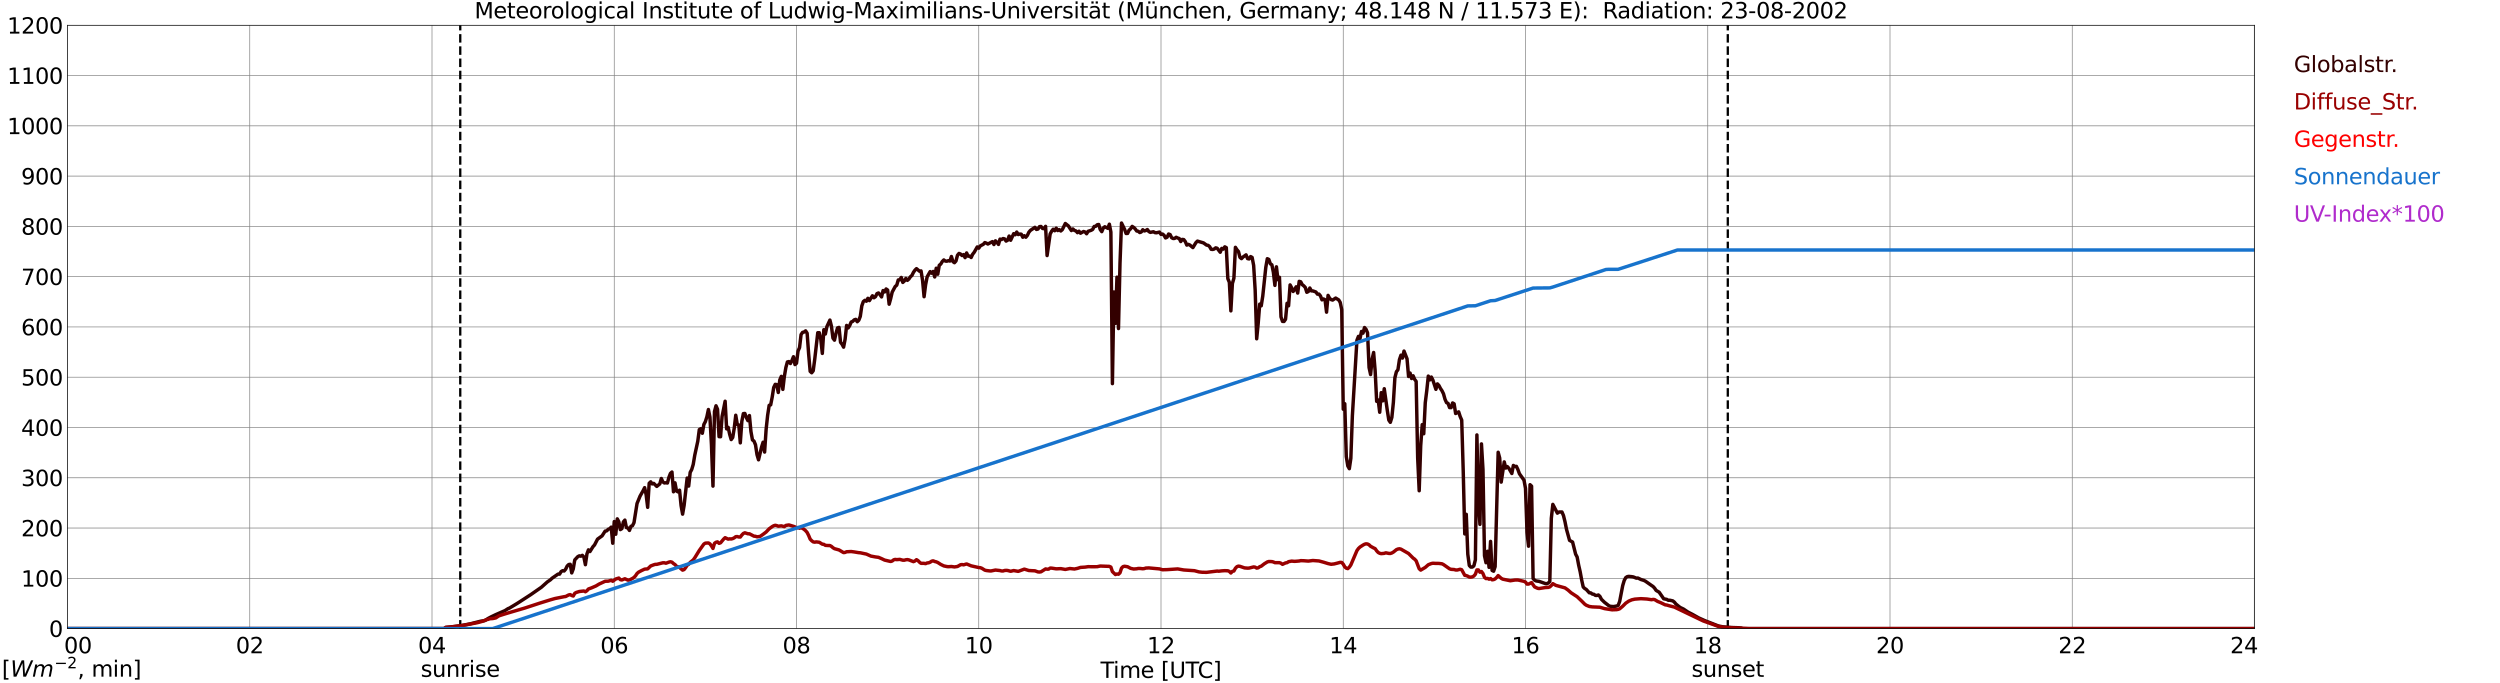 <?xml version="1.0" encoding="utf-8" standalone="no"?>
<!DOCTYPE svg PUBLIC "-//W3C//DTD SVG 1.1//EN"
  "http://www.w3.org/Graphics/SVG/1.1/DTD/svg11.dtd">
<svg xmlns:xlink="http://www.w3.org/1999/xlink" width="1085.4pt" height="296.64pt" viewBox="0 0 1085.4 296.64" xmlns="http://www.w3.org/2000/svg" version="1.1">
 <defs>
  <style type="text/css">*{stroke-linejoin: round; stroke-linecap: butt}</style>
 </defs>
 <g id="figure_1">
  <g id="patch_1">
   <path d="M 0 296.64 
L 1085.4 296.64 
L 1085.4 0 
L 0 0 
z
" style="fill: #ffffff"/>
  </g>
  <g id="axes_1">
   <g id="patch_2">
    <path d="M 29.306 272.909 
L 978.814 272.909 
L 978.814 10.976 
L 29.306 10.976 
z
" style="fill: #ffffff"/>
   </g>
   <g id="patch_3">
    <path d="M 978.814 272.909 
L 978.814 272.909 
L 978.814 10.976 
L 978.814 10.976 
z
" clip-path="url(#p7c31eac63e)" style="fill: #d3d3d3; opacity: 0.25; stroke: #d3d3d3; stroke-linejoin: miter"/>
   </g>
   <g id="matplotlib.axis_1">
    <g id="xtick_1">
     <g id="line2d_1">
      <path d="M 29.306 272.909 
L 29.306 10.976 
" clip-path="url(#p7c31eac63e)" style="fill: none; stroke: #808080; stroke-width: 0.3; stroke-linecap: square"/>
     </g>
     <g id="line2d_2"/>
     <g id="text_1">
      <!--    00 -->
      <g transform="translate(18.733 283.627) scale(0.095 -0.095)">
       <defs>
        <path id="DejaVuSans-20" transform="scale(0.016)"/>
        <path id="DejaVuSans-30" d="M 2034 4250 
Q 1547 4250 1301 3770 
Q 1056 3291 1056 2328 
Q 1056 1369 1301 889 
Q 1547 409 2034 409 
Q 2525 409 2770 889 
Q 3016 1369 3016 2328 
Q 3016 3291 2770 3770 
Q 2525 4250 2034 4250 
z
M 2034 4750 
Q 2819 4750 3233 4129 
Q 3647 3509 3647 2328 
Q 3647 1150 3233 529 
Q 2819 -91 2034 -91 
Q 1250 -91 836 529 
Q 422 1150 422 2328 
Q 422 3509 836 4129 
Q 1250 4750 2034 4750 
z
" transform="scale(0.016)"/>
       </defs>
       <use xlink:href="#DejaVuSans-20"/>
       <use xlink:href="#DejaVuSans-20" transform="translate(31.787 0)"/>
       <use xlink:href="#DejaVuSans-20" transform="translate(63.574 0)"/>
       <use xlink:href="#DejaVuSans-30" transform="translate(95.361 0)"/>
       <use xlink:href="#DejaVuSans-30" transform="translate(158.984 0)"/>
      </g>
     </g>
    </g>
    <g id="xtick_2">
     <g id="line2d_3">
      <path d="M 108.431 272.909 
L 108.431 10.976 
" clip-path="url(#p7c31eac63e)" style="fill: none; stroke: #808080; stroke-width: 0.3; stroke-linecap: square"/>
     </g>
     <g id="line2d_4"/>
     <g id="text_2">
      <!-- 02 -->
      <g transform="translate(102.387 283.627) scale(0.095 -0.095)">
       <defs>
        <path id="DejaVuSans-32" d="M 1228 531 
L 3431 531 
L 3431 0 
L 469 0 
L 469 531 
Q 828 903 1448 1529 
Q 2069 2156 2228 2338 
Q 2531 2678 2651 2914 
Q 2772 3150 2772 3378 
Q 2772 3750 2511 3984 
Q 2250 4219 1831 4219 
Q 1534 4219 1204 4116 
Q 875 4013 500 3803 
L 500 4441 
Q 881 4594 1212 4672 
Q 1544 4750 1819 4750 
Q 2544 4750 2975 4387 
Q 3406 4025 3406 3419 
Q 3406 3131 3298 2873 
Q 3191 2616 2906 2266 
Q 2828 2175 2409 1742 
Q 1991 1309 1228 531 
z
" transform="scale(0.016)"/>
       </defs>
       <use xlink:href="#DejaVuSans-30"/>
       <use xlink:href="#DejaVuSans-32" transform="translate(63.623 0)"/>
      </g>
     </g>
    </g>
    <g id="xtick_3">
     <g id="line2d_5">
      <path d="M 187.557 272.909 
L 187.557 10.976 
" clip-path="url(#p7c31eac63e)" style="fill: none; stroke: #808080; stroke-width: 0.3; stroke-linecap: square"/>
     </g>
     <g id="line2d_6"/>
     <g id="text_3">
      <!-- 04 -->
      <g transform="translate(181.513 283.627) scale(0.095 -0.095)">
       <defs>
        <path id="DejaVuSans-34" d="M 2419 4116 
L 825 1625 
L 2419 1625 
L 2419 4116 
z
M 2253 4666 
L 3047 4666 
L 3047 1625 
L 3713 1625 
L 3713 1100 
L 3047 1100 
L 3047 0 
L 2419 0 
L 2419 1100 
L 313 1100 
L 313 1709 
L 2253 4666 
z
" transform="scale(0.016)"/>
       </defs>
       <use xlink:href="#DejaVuSans-30"/>
       <use xlink:href="#DejaVuSans-34" transform="translate(63.623 0)"/>
      </g>
     </g>
    </g>
    <g id="xtick_4">
     <g id="line2d_7">
      <path d="M 266.683 272.909 
L 266.683 10.976 
" clip-path="url(#p7c31eac63e)" style="fill: none; stroke: #808080; stroke-width: 0.3; stroke-linecap: square"/>
     </g>
     <g id="line2d_8"/>
     <g id="text_4">
      <!-- 06 -->
      <g transform="translate(260.638 283.627) scale(0.095 -0.095)">
       <defs>
        <path id="DejaVuSans-36" d="M 2113 2584 
Q 1688 2584 1439 2293 
Q 1191 2003 1191 1497 
Q 1191 994 1439 701 
Q 1688 409 2113 409 
Q 2538 409 2786 701 
Q 3034 994 3034 1497 
Q 3034 2003 2786 2293 
Q 2538 2584 2113 2584 
z
M 3366 4563 
L 3366 3988 
Q 3128 4100 2886 4159 
Q 2644 4219 2406 4219 
Q 1781 4219 1451 3797 
Q 1122 3375 1075 2522 
Q 1259 2794 1537 2939 
Q 1816 3084 2150 3084 
Q 2853 3084 3261 2657 
Q 3669 2231 3669 1497 
Q 3669 778 3244 343 
Q 2819 -91 2113 -91 
Q 1303 -91 875 529 
Q 447 1150 447 2328 
Q 447 3434 972 4092 
Q 1497 4750 2381 4750 
Q 2619 4750 2861 4703 
Q 3103 4656 3366 4563 
z
" transform="scale(0.016)"/>
       </defs>
       <use xlink:href="#DejaVuSans-30"/>
       <use xlink:href="#DejaVuSans-36" transform="translate(63.623 0)"/>
      </g>
     </g>
    </g>
    <g id="xtick_5">
     <g id="line2d_9">
      <path d="M 345.808 272.909 
L 345.808 10.976 
" clip-path="url(#p7c31eac63e)" style="fill: none; stroke: #808080; stroke-width: 0.3; stroke-linecap: square"/>
     </g>
     <g id="line2d_10"/>
     <g id="text_5">
      <!-- 08 -->
      <g transform="translate(339.764 283.627) scale(0.095 -0.095)">
       <defs>
        <path id="DejaVuSans-38" d="M 2034 2216 
Q 1584 2216 1326 1975 
Q 1069 1734 1069 1313 
Q 1069 891 1326 650 
Q 1584 409 2034 409 
Q 2484 409 2743 651 
Q 3003 894 3003 1313 
Q 3003 1734 2745 1975 
Q 2488 2216 2034 2216 
z
M 1403 2484 
Q 997 2584 770 2862 
Q 544 3141 544 3541 
Q 544 4100 942 4425 
Q 1341 4750 2034 4750 
Q 2731 4750 3128 4425 
Q 3525 4100 3525 3541 
Q 3525 3141 3298 2862 
Q 3072 2584 2669 2484 
Q 3125 2378 3379 2068 
Q 3634 1759 3634 1313 
Q 3634 634 3220 271 
Q 2806 -91 2034 -91 
Q 1263 -91 848 271 
Q 434 634 434 1313 
Q 434 1759 690 2068 
Q 947 2378 1403 2484 
z
M 1172 3481 
Q 1172 3119 1398 2916 
Q 1625 2713 2034 2713 
Q 2441 2713 2670 2916 
Q 2900 3119 2900 3481 
Q 2900 3844 2670 4047 
Q 2441 4250 2034 4250 
Q 1625 4250 1398 4047 
Q 1172 3844 1172 3481 
z
" transform="scale(0.016)"/>
       </defs>
       <use xlink:href="#DejaVuSans-30"/>
       <use xlink:href="#DejaVuSans-38" transform="translate(63.623 0)"/>
      </g>
     </g>
    </g>
    <g id="xtick_6">
     <g id="line2d_11">
      <path d="M 424.934 272.909 
L 424.934 10.976 
" clip-path="url(#p7c31eac63e)" style="fill: none; stroke: #808080; stroke-width: 0.3; stroke-linecap: square"/>
     </g>
     <g id="line2d_12"/>
     <g id="text_6">
      <!-- 10 -->
      <g transform="translate(418.89 283.627) scale(0.095 -0.095)">
       <defs>
        <path id="DejaVuSans-31" d="M 794 531 
L 1825 531 
L 1825 4091 
L 703 3866 
L 703 4441 
L 1819 4666 
L 2450 4666 
L 2450 531 
L 3481 531 
L 3481 0 
L 794 0 
L 794 531 
z
" transform="scale(0.016)"/>
       </defs>
       <use xlink:href="#DejaVuSans-31"/>
       <use xlink:href="#DejaVuSans-30" transform="translate(63.623 0)"/>
      </g>
     </g>
    </g>
    <g id="xtick_7">
     <g id="line2d_13">
      <path d="M 504.06 272.909 
L 504.06 10.976 
" clip-path="url(#p7c31eac63e)" style="fill: none; stroke: #808080; stroke-width: 0.3; stroke-linecap: square"/>
     </g>
     <g id="line2d_14"/>
     <g id="text_7">
      <!-- 12 -->
      <g transform="translate(498.015 283.627) scale(0.095 -0.095)">
       <use xlink:href="#DejaVuSans-31"/>
       <use xlink:href="#DejaVuSans-32" transform="translate(63.623 0)"/>
      </g>
     </g>
    </g>
    <g id="xtick_8">
     <g id="line2d_15">
      <path d="M 583.185 272.909 
L 583.185 10.976 
" clip-path="url(#p7c31eac63e)" style="fill: none; stroke: #808080; stroke-width: 0.3; stroke-linecap: square"/>
     </g>
     <g id="line2d_16"/>
     <g id="text_8">
      <!-- 14 -->
      <g transform="translate(577.141 283.627) scale(0.095 -0.095)">
       <use xlink:href="#DejaVuSans-31"/>
       <use xlink:href="#DejaVuSans-34" transform="translate(63.623 0)"/>
      </g>
     </g>
    </g>
    <g id="xtick_9">
     <g id="line2d_17">
      <path d="M 662.311 272.909 
L 662.311 10.976 
" clip-path="url(#p7c31eac63e)" style="fill: none; stroke: #808080; stroke-width: 0.3; stroke-linecap: square"/>
     </g>
     <g id="line2d_18"/>
     <g id="text_9">
      <!-- 16 -->
      <g transform="translate(656.267 283.627) scale(0.095 -0.095)">
       <use xlink:href="#DejaVuSans-31"/>
       <use xlink:href="#DejaVuSans-36" transform="translate(63.623 0)"/>
      </g>
     </g>
    </g>
    <g id="xtick_10">
     <g id="line2d_19">
      <path d="M 741.437 272.909 
L 741.437 10.976 
" clip-path="url(#p7c31eac63e)" style="fill: none; stroke: #808080; stroke-width: 0.3; stroke-linecap: square"/>
     </g>
     <g id="line2d_20"/>
     <g id="text_10">
      <!-- 18 -->
      <g transform="translate(735.392 283.627) scale(0.095 -0.095)">
       <use xlink:href="#DejaVuSans-31"/>
       <use xlink:href="#DejaVuSans-38" transform="translate(63.623 0)"/>
      </g>
     </g>
    </g>
    <g id="xtick_11">
     <g id="line2d_21">
      <path d="M 820.562 272.909 
L 820.562 10.976 
" clip-path="url(#p7c31eac63e)" style="fill: none; stroke: #808080; stroke-width: 0.3; stroke-linecap: square"/>
     </g>
     <g id="line2d_22"/>
     <g id="text_11">
      <!-- 20 -->
      <g transform="translate(814.518 283.627) scale(0.095 -0.095)">
       <use xlink:href="#DejaVuSans-32"/>
       <use xlink:href="#DejaVuSans-30" transform="translate(63.623 0)"/>
      </g>
     </g>
    </g>
    <g id="xtick_12">
     <g id="line2d_23">
      <path d="M 899.688 272.909 
L 899.688 10.976 
" clip-path="url(#p7c31eac63e)" style="fill: none; stroke: #808080; stroke-width: 0.3; stroke-linecap: square"/>
     </g>
     <g id="line2d_24"/>
     <g id="text_12">
      <!-- 22 -->
      <g transform="translate(893.644 283.627) scale(0.095 -0.095)">
       <use xlink:href="#DejaVuSans-32"/>
       <use xlink:href="#DejaVuSans-32" transform="translate(63.623 0)"/>
      </g>
     </g>
    </g>
    <g id="xtick_13">
     <g id="line2d_25">
      <path d="M 978.814 272.909 
L 978.814 10.976 
" clip-path="url(#p7c31eac63e)" style="fill: none; stroke: #808080; stroke-width: 0.3; stroke-linecap: square"/>
     </g>
     <g id="line2d_26"/>
     <g id="text_13">
      <!-- 24    -->
      <g transform="translate(968.241 283.627) scale(0.095 -0.095)">
       <use xlink:href="#DejaVuSans-32"/>
       <use xlink:href="#DejaVuSans-34" transform="translate(63.623 0)"/>
       <use xlink:href="#DejaVuSans-20" transform="translate(127.246 0)"/>
       <use xlink:href="#DejaVuSans-20" transform="translate(159.033 0)"/>
       <use xlink:href="#DejaVuSans-20" transform="translate(190.82 0)"/>
      </g>
     </g>
    </g>
    <g id="text_14">
     <!-- Time [UTC] -->
     <g transform="translate(477.806 294.322) scale(0.095 -0.095)">
      <defs>
       <path id="DejaVuSans-54" d="M -19 4666 
L 3928 4666 
L 3928 4134 
L 2272 4134 
L 2272 0 
L 1638 0 
L 1638 4134 
L -19 4134 
L -19 4666 
z
" transform="scale(0.016)"/>
       <path id="DejaVuSans-69" d="M 603 3500 
L 1178 3500 
L 1178 0 
L 603 0 
L 603 3500 
z
M 603 4863 
L 1178 4863 
L 1178 4134 
L 603 4134 
L 603 4863 
z
" transform="scale(0.016)"/>
       <path id="DejaVuSans-6d" d="M 3328 2828 
Q 3544 3216 3844 3400 
Q 4144 3584 4550 3584 
Q 5097 3584 5394 3201 
Q 5691 2819 5691 2113 
L 5691 0 
L 5113 0 
L 5113 2094 
Q 5113 2597 4934 2840 
Q 4756 3084 4391 3084 
Q 3944 3084 3684 2787 
Q 3425 2491 3425 1978 
L 3425 0 
L 2847 0 
L 2847 2094 
Q 2847 2600 2669 2842 
Q 2491 3084 2119 3084 
Q 1678 3084 1418 2786 
Q 1159 2488 1159 1978 
L 1159 0 
L 581 0 
L 581 3500 
L 1159 3500 
L 1159 2956 
Q 1356 3278 1631 3431 
Q 1906 3584 2284 3584 
Q 2666 3584 2933 3390 
Q 3200 3197 3328 2828 
z
" transform="scale(0.016)"/>
       <path id="DejaVuSans-65" d="M 3597 1894 
L 3597 1613 
L 953 1613 
Q 991 1019 1311 708 
Q 1631 397 2203 397 
Q 2534 397 2845 478 
Q 3156 559 3463 722 
L 3463 178 
Q 3153 47 2828 -22 
Q 2503 -91 2169 -91 
Q 1331 -91 842 396 
Q 353 884 353 1716 
Q 353 2575 817 3079 
Q 1281 3584 2069 3584 
Q 2775 3584 3186 3129 
Q 3597 2675 3597 1894 
z
M 3022 2063 
Q 3016 2534 2758 2815 
Q 2500 3097 2075 3097 
Q 1594 3097 1305 2825 
Q 1016 2553 972 2059 
L 3022 2063 
z
" transform="scale(0.016)"/>
       <path id="DejaVuSans-5b" d="M 550 4863 
L 1875 4863 
L 1875 4416 
L 1125 4416 
L 1125 -397 
L 1875 -397 
L 1875 -844 
L 550 -844 
L 550 4863 
z
" transform="scale(0.016)"/>
       <path id="DejaVuSans-55" d="M 556 4666 
L 1191 4666 
L 1191 1831 
Q 1191 1081 1462 751 
Q 1734 422 2344 422 
Q 2950 422 3222 751 
Q 3494 1081 3494 1831 
L 3494 4666 
L 4128 4666 
L 4128 1753 
Q 4128 841 3676 375 
Q 3225 -91 2344 -91 
Q 1459 -91 1007 375 
Q 556 841 556 1753 
L 556 4666 
z
" transform="scale(0.016)"/>
       <path id="DejaVuSans-43" d="M 4122 4306 
L 4122 3641 
Q 3803 3938 3442 4084 
Q 3081 4231 2675 4231 
Q 1875 4231 1450 3742 
Q 1025 3253 1025 2328 
Q 1025 1406 1450 917 
Q 1875 428 2675 428 
Q 3081 428 3442 575 
Q 3803 722 4122 1019 
L 4122 359 
Q 3791 134 3420 21 
Q 3050 -91 2638 -91 
Q 1578 -91 968 557 
Q 359 1206 359 2328 
Q 359 3453 968 4101 
Q 1578 4750 2638 4750 
Q 3056 4750 3426 4639 
Q 3797 4528 4122 4306 
z
" transform="scale(0.016)"/>
       <path id="DejaVuSans-5d" d="M 1947 4863 
L 1947 -844 
L 622 -844 
L 622 -397 
L 1369 -397 
L 1369 4416 
L 622 4416 
L 622 4863 
L 1947 4863 
z
" transform="scale(0.016)"/>
      </defs>
      <use xlink:href="#DejaVuSans-54"/>
      <use xlink:href="#DejaVuSans-69" transform="translate(57.959 0)"/>
      <use xlink:href="#DejaVuSans-6d" transform="translate(85.742 0)"/>
      <use xlink:href="#DejaVuSans-65" transform="translate(183.154 0)"/>
      <use xlink:href="#DejaVuSans-20" transform="translate(244.678 0)"/>
      <use xlink:href="#DejaVuSans-5b" transform="translate(276.465 0)"/>
      <use xlink:href="#DejaVuSans-55" transform="translate(315.479 0)"/>
      <use xlink:href="#DejaVuSans-54" transform="translate(388.672 0)"/>
      <use xlink:href="#DejaVuSans-43" transform="translate(443.881 0)"/>
      <use xlink:href="#DejaVuSans-5d" transform="translate(513.705 0)"/>
     </g>
    </g>
   </g>
   <g id="matplotlib.axis_2">
    <g id="ytick_1">
     <g id="line2d_27">
      <path d="M 29.306 272.909 
L 978.814 272.909 
" clip-path="url(#p7c31eac63e)" style="fill: none; stroke: #808080; stroke-width: 0.3; stroke-linecap: square"/>
     </g>
     <g id="line2d_28"/>
     <g id="text_15">
      <!-- 0 -->
      <g transform="translate(21.261 276.518) scale(0.095 -0.095)">
       <use xlink:href="#DejaVuSans-30"/>
      </g>
     </g>
    </g>
    <g id="ytick_2">
     <g id="line2d_29">
      <path d="M 29.306 251.081 
L 978.814 251.081 
" clip-path="url(#p7c31eac63e)" style="fill: none; stroke: #808080; stroke-width: 0.3; stroke-linecap: square"/>
     </g>
     <g id="line2d_30"/>
     <g id="text_16">
      <!-- 100 -->
      <g transform="translate(9.173 254.69) scale(0.095 -0.095)">
       <use xlink:href="#DejaVuSans-31"/>
       <use xlink:href="#DejaVuSans-30" transform="translate(63.623 0)"/>
       <use xlink:href="#DejaVuSans-30" transform="translate(127.246 0)"/>
      </g>
     </g>
    </g>
    <g id="ytick_3">
     <g id="line2d_31">
      <path d="M 29.306 229.253 
L 978.814 229.253 
" clip-path="url(#p7c31eac63e)" style="fill: none; stroke: #808080; stroke-width: 0.3; stroke-linecap: square"/>
     </g>
     <g id="line2d_32"/>
     <g id="text_17">
      <!-- 200 -->
      <g transform="translate(9.173 232.863) scale(0.095 -0.095)">
       <use xlink:href="#DejaVuSans-32"/>
       <use xlink:href="#DejaVuSans-30" transform="translate(63.623 0)"/>
       <use xlink:href="#DejaVuSans-30" transform="translate(127.246 0)"/>
      </g>
     </g>
    </g>
    <g id="ytick_4">
     <g id="line2d_33">
      <path d="M 29.306 207.426 
L 978.814 207.426 
" clip-path="url(#p7c31eac63e)" style="fill: none; stroke: #808080; stroke-width: 0.3; stroke-linecap: square"/>
     </g>
     <g id="line2d_34"/>
     <g id="text_18">
      <!-- 300 -->
      <g transform="translate(9.173 211.035) scale(0.095 -0.095)">
       <defs>
        <path id="DejaVuSans-33" d="M 2597 2516 
Q 3050 2419 3304 2112 
Q 3559 1806 3559 1356 
Q 3559 666 3084 287 
Q 2609 -91 1734 -91 
Q 1441 -91 1130 -33 
Q 819 25 488 141 
L 488 750 
Q 750 597 1062 519 
Q 1375 441 1716 441 
Q 2309 441 2620 675 
Q 2931 909 2931 1356 
Q 2931 1769 2642 2001 
Q 2353 2234 1838 2234 
L 1294 2234 
L 1294 2753 
L 1863 2753 
Q 2328 2753 2575 2939 
Q 2822 3125 2822 3475 
Q 2822 3834 2567 4026 
Q 2313 4219 1838 4219 
Q 1578 4219 1281 4162 
Q 984 4106 628 3988 
L 628 4550 
Q 988 4650 1302 4700 
Q 1616 4750 1894 4750 
Q 2613 4750 3031 4423 
Q 3450 4097 3450 3541 
Q 3450 3153 3228 2886 
Q 3006 2619 2597 2516 
z
" transform="scale(0.016)"/>
       </defs>
       <use xlink:href="#DejaVuSans-33"/>
       <use xlink:href="#DejaVuSans-30" transform="translate(63.623 0)"/>
       <use xlink:href="#DejaVuSans-30" transform="translate(127.246 0)"/>
      </g>
     </g>
    </g>
    <g id="ytick_5">
     <g id="line2d_35">
      <path d="M 29.306 185.598 
L 978.814 185.598 
" clip-path="url(#p7c31eac63e)" style="fill: none; stroke: #808080; stroke-width: 0.3; stroke-linecap: square"/>
     </g>
     <g id="line2d_36"/>
     <g id="text_19">
      <!-- 400 -->
      <g transform="translate(9.173 189.207) scale(0.095 -0.095)">
       <use xlink:href="#DejaVuSans-34"/>
       <use xlink:href="#DejaVuSans-30" transform="translate(63.623 0)"/>
       <use xlink:href="#DejaVuSans-30" transform="translate(127.246 0)"/>
      </g>
     </g>
    </g>
    <g id="ytick_6">
     <g id="line2d_37">
      <path d="M 29.306 163.77 
L 978.814 163.77 
" clip-path="url(#p7c31eac63e)" style="fill: none; stroke: #808080; stroke-width: 0.3; stroke-linecap: square"/>
     </g>
     <g id="line2d_38"/>
     <g id="text_20">
      <!-- 500 -->
      <g transform="translate(9.173 167.379) scale(0.095 -0.095)">
       <defs>
        <path id="DejaVuSans-35" d="M 691 4666 
L 3169 4666 
L 3169 4134 
L 1269 4134 
L 1269 2991 
Q 1406 3038 1543 3061 
Q 1681 3084 1819 3084 
Q 2600 3084 3056 2656 
Q 3513 2228 3513 1497 
Q 3513 744 3044 326 
Q 2575 -91 1722 -91 
Q 1428 -91 1123 -41 
Q 819 9 494 109 
L 494 744 
Q 775 591 1075 516 
Q 1375 441 1709 441 
Q 2250 441 2565 725 
Q 2881 1009 2881 1497 
Q 2881 1984 2565 2268 
Q 2250 2553 1709 2553 
Q 1456 2553 1204 2497 
Q 953 2441 691 2322 
L 691 4666 
z
" transform="scale(0.016)"/>
       </defs>
       <use xlink:href="#DejaVuSans-35"/>
       <use xlink:href="#DejaVuSans-30" transform="translate(63.623 0)"/>
       <use xlink:href="#DejaVuSans-30" transform="translate(127.246 0)"/>
      </g>
     </g>
    </g>
    <g id="ytick_7">
     <g id="line2d_39">
      <path d="M 29.306 141.942 
L 978.814 141.942 
" clip-path="url(#p7c31eac63e)" style="fill: none; stroke: #808080; stroke-width: 0.3; stroke-linecap: square"/>
     </g>
     <g id="line2d_40"/>
     <g id="text_21">
      <!-- 600 -->
      <g transform="translate(9.173 145.551) scale(0.095 -0.095)">
       <use xlink:href="#DejaVuSans-36"/>
       <use xlink:href="#DejaVuSans-30" transform="translate(63.623 0)"/>
       <use xlink:href="#DejaVuSans-30" transform="translate(127.246 0)"/>
      </g>
     </g>
    </g>
    <g id="ytick_8">
     <g id="line2d_41">
      <path d="M 29.306 120.114 
L 978.814 120.114 
" clip-path="url(#p7c31eac63e)" style="fill: none; stroke: #808080; stroke-width: 0.3; stroke-linecap: square"/>
     </g>
     <g id="line2d_42"/>
     <g id="text_22">
      <!-- 700 -->
      <g transform="translate(9.173 123.724) scale(0.095 -0.095)">
       <defs>
        <path id="DejaVuSans-37" d="M 525 4666 
L 3525 4666 
L 3525 4397 
L 1831 0 
L 1172 0 
L 2766 4134 
L 525 4134 
L 525 4666 
z
" transform="scale(0.016)"/>
       </defs>
       <use xlink:href="#DejaVuSans-37"/>
       <use xlink:href="#DejaVuSans-30" transform="translate(63.623 0)"/>
       <use xlink:href="#DejaVuSans-30" transform="translate(127.246 0)"/>
      </g>
     </g>
    </g>
    <g id="ytick_9">
     <g id="line2d_43">
      <path d="M 29.306 98.287 
L 978.814 98.287 
" clip-path="url(#p7c31eac63e)" style="fill: none; stroke: #808080; stroke-width: 0.3; stroke-linecap: square"/>
     </g>
     <g id="line2d_44"/>
     <g id="text_23">
      <!-- 800 -->
      <g transform="translate(9.173 101.896) scale(0.095 -0.095)">
       <use xlink:href="#DejaVuSans-38"/>
       <use xlink:href="#DejaVuSans-30" transform="translate(63.623 0)"/>
       <use xlink:href="#DejaVuSans-30" transform="translate(127.246 0)"/>
      </g>
     </g>
    </g>
    <g id="ytick_10">
     <g id="line2d_45">
      <path d="M 29.306 76.459 
L 978.814 76.459 
" clip-path="url(#p7c31eac63e)" style="fill: none; stroke: #808080; stroke-width: 0.3; stroke-linecap: square"/>
     </g>
     <g id="line2d_46"/>
     <g id="text_24">
      <!-- 900 -->
      <g transform="translate(9.173 80.068) scale(0.095 -0.095)">
       <defs>
        <path id="DejaVuSans-39" d="M 703 97 
L 703 672 
Q 941 559 1184 500 
Q 1428 441 1663 441 
Q 2288 441 2617 861 
Q 2947 1281 2994 2138 
Q 2813 1869 2534 1725 
Q 2256 1581 1919 1581 
Q 1219 1581 811 2004 
Q 403 2428 403 3163 
Q 403 3881 828 4315 
Q 1253 4750 1959 4750 
Q 2769 4750 3195 4129 
Q 3622 3509 3622 2328 
Q 3622 1225 3098 567 
Q 2575 -91 1691 -91 
Q 1453 -91 1209 -44 
Q 966 3 703 97 
z
M 1959 2075 
Q 2384 2075 2632 2365 
Q 2881 2656 2881 3163 
Q 2881 3666 2632 3958 
Q 2384 4250 1959 4250 
Q 1534 4250 1286 3958 
Q 1038 3666 1038 3163 
Q 1038 2656 1286 2365 
Q 1534 2075 1959 2075 
z
" transform="scale(0.016)"/>
       </defs>
       <use xlink:href="#DejaVuSans-39"/>
       <use xlink:href="#DejaVuSans-30" transform="translate(63.623 0)"/>
       <use xlink:href="#DejaVuSans-30" transform="translate(127.246 0)"/>
      </g>
     </g>
    </g>
    <g id="ytick_11">
     <g id="line2d_47">
      <path d="M 29.306 54.631 
L 978.814 54.631 
" clip-path="url(#p7c31eac63e)" style="fill: none; stroke: #808080; stroke-width: 0.3; stroke-linecap: square"/>
     </g>
     <g id="line2d_48"/>
     <g id="text_25">
      <!-- 1000 -->
      <g transform="translate(3.128 58.24) scale(0.095 -0.095)">
       <use xlink:href="#DejaVuSans-31"/>
       <use xlink:href="#DejaVuSans-30" transform="translate(63.623 0)"/>
       <use xlink:href="#DejaVuSans-30" transform="translate(127.246 0)"/>
       <use xlink:href="#DejaVuSans-30" transform="translate(190.869 0)"/>
      </g>
     </g>
    </g>
    <g id="ytick_12">
     <g id="line2d_49">
      <path d="M 29.306 32.803 
L 978.814 32.803 
" clip-path="url(#p7c31eac63e)" style="fill: none; stroke: #808080; stroke-width: 0.3; stroke-linecap: square"/>
     </g>
     <g id="line2d_50"/>
     <g id="text_26">
      <!-- 1100 -->
      <g transform="translate(3.128 36.413) scale(0.095 -0.095)">
       <use xlink:href="#DejaVuSans-31"/>
       <use xlink:href="#DejaVuSans-31" transform="translate(63.623 0)"/>
       <use xlink:href="#DejaVuSans-30" transform="translate(127.246 0)"/>
       <use xlink:href="#DejaVuSans-30" transform="translate(190.869 0)"/>
      </g>
     </g>
    </g>
    <g id="ytick_13">
     <g id="line2d_51">
      <path d="M 29.306 10.976 
L 978.814 10.976 
" clip-path="url(#p7c31eac63e)" style="fill: none; stroke: #808080; stroke-width: 0.3; stroke-linecap: square"/>
     </g>
     <g id="line2d_52"/>
     <g id="text_27">
      <!-- 1200 -->
      <g transform="translate(3.128 14.585) scale(0.095 -0.095)">
       <use xlink:href="#DejaVuSans-31"/>
       <use xlink:href="#DejaVuSans-32" transform="translate(63.623 0)"/>
       <use xlink:href="#DejaVuSans-30" transform="translate(127.246 0)"/>
       <use xlink:href="#DejaVuSans-30" transform="translate(190.869 0)"/>
      </g>
     </g>
    </g>
   </g>
   <g id="line2d_53">
    <path d="M 199.822 272.909 
L 199.822 10.976 
" clip-path="url(#p7c31eac63e)" style="fill: none; stroke-dasharray: 3.7,1.6; stroke-dashoffset: 0; stroke: #000000"/>
   </g>
   <g id="line2d_54">
    <path d="M 750.141 272.909 
L 750.141 10.976 
" clip-path="url(#p7c31eac63e)" style="fill: none; stroke-dasharray: 3.7,1.6; stroke-dashoffset: 0; stroke: #000000"/>
   </g>
   <g id="line2d_55">
    <path d="M 29.306 272.909 
L 192.832 272.909 
L 193.492 272.448 
L 199.426 271.756 
L 204.042 270.879 
L 208.657 269.707 
L 209.976 269.541 
L 210.635 269.362 
L 211.954 268.497 
L 213.273 267.79 
L 215.251 266.845 
L 217.229 265.981 
L 218.548 265.402 
L 219.207 265.121 
L 220.526 264.274 
L 221.186 264.001 
L 223.164 262.816 
L 224.482 262.012 
L 225.801 261.172 
L 230.417 258.179 
L 235.033 254.973 
L 237.67 252.618 
L 238.989 251.718 
L 239.648 251.07 
L 242.286 249.241 
L 242.945 249.261 
L 243.604 248.169 
L 244.264 247.783 
L 244.923 247.901 
L 245.583 247.111 
L 246.242 245.762 
L 246.901 245.1 
L 247.561 244.995 
L 248.22 248.735 
L 248.88 247.012 
L 249.539 243.096 
L 250.858 241.669 
L 251.517 241.328 
L 252.176 241.477 
L 252.836 241.106 
L 253.495 241.837 
L 254.155 245.164 
L 254.814 240.519 
L 255.473 238.72 
L 256.133 239.464 
L 257.451 237.338 
L 258.111 236.614 
L 259.43 234.068 
L 261.408 232.639 
L 262.726 230.585 
L 263.386 230.5 
L 264.045 229.808 
L 264.705 229.559 
L 265.364 228.865 
L 266.023 235.85 
L 266.683 226.446 
L 267.342 231.945 
L 268.002 225.27 
L 268.661 226.52 
L 269.32 229.928 
L 269.98 229.515 
L 270.639 226.603 
L 271.298 225.813 
L 271.958 229.059 
L 272.617 229.242 
L 273.277 230.29 
L 273.936 228.511 
L 274.595 228.243 
L 275.255 226.913 
L 276.573 218.601 
L 277.892 215.384 
L 279.211 213.051 
L 279.87 211.723 
L 280.53 214.808 
L 281.189 220.26 
L 281.849 209.824 
L 282.508 209.191 
L 283.167 210.097 
L 283.827 209.872 
L 285.145 211.173 
L 286.464 210.084 
L 287.124 207.744 
L 287.783 209.228 
L 288.442 209.68 
L 289.102 209.591 
L 289.761 209.704 
L 290.42 207.242 
L 291.08 205.533 
L 291.739 204.935 
L 292.399 213.513 
L 293.058 209.632 
L 293.717 213.19 
L 294.377 213.566 
L 295.036 212.832 
L 295.696 219.503 
L 296.355 223.216 
L 297.014 219.422 
L 298.333 207.552 
L 298.992 211.036 
L 299.652 205.086 
L 300.311 203.854 
L 300.971 201.632 
L 301.63 197.664 
L 302.949 191.565 
L 303.608 186.523 
L 304.267 186.113 
L 304.927 188.101 
L 305.586 184.282 
L 306.246 183.04 
L 306.905 180.933 
L 307.564 177.797 
L 308.224 181.099 
L 308.883 193.072 
L 309.543 211.051 
L 310.202 178.661 
L 310.861 176.179 
L 311.521 177.681 
L 312.18 189.577 
L 312.839 189.614 
L 313.499 180.837 
L 314.818 174.204 
L 315.477 186.205 
L 316.136 185.53 
L 316.796 188.573 
L 317.455 190.843 
L 318.114 189.941 
L 318.774 185.927 
L 319.433 180.283 
L 320.093 184.273 
L 320.752 184.502 
L 321.411 192.271 
L 322.071 182.935 
L 322.73 179.582 
L 323.39 179.503 
L 324.049 181.324 
L 324.708 182.625 
L 325.368 180.422 
L 326.027 187.359 
L 326.686 190.998 
L 327.346 191.502 
L 328.005 193.098 
L 328.665 197.411 
L 329.324 199.633 
L 330.643 194.113 
L 331.302 192.002 
L 331.961 196.267 
L 332.621 186.394 
L 333.28 180.283 
L 333.94 175.983 
L 334.599 175.773 
L 335.258 172.396 
L 335.918 168.216 
L 336.577 166.87 
L 337.236 166.979 
L 337.896 170.393 
L 338.555 164.955 
L 339.215 163.403 
L 339.874 169.055 
L 340.533 163.445 
L 341.193 159.562 
L 341.852 157.137 
L 342.512 156.984 
L 343.171 157.824 
L 343.83 156.534 
L 344.49 154.88 
L 345.149 158.283 
L 345.808 157.695 
L 346.468 152.437 
L 347.127 150.92 
L 347.787 145.275 
L 348.446 144.308 
L 349.105 144.156 
L 349.765 143.649 
L 350.424 144.669 
L 351.083 153.723 
L 351.743 161.229 
L 352.402 161.838 
L 353.062 160.991 
L 353.721 155.995 
L 355.04 144.457 
L 355.699 144.452 
L 356.359 147.375 
L 357.018 153.435 
L 357.677 143.138 
L 358.337 145.013 
L 358.996 141.829 
L 360.315 138.965 
L 360.974 141.608 
L 361.634 146.786 
L 362.293 147.685 
L 362.952 144.738 
L 363.612 142.37 
L 364.271 142.15 
L 364.93 148.617 
L 365.59 149.46 
L 366.249 150.719 
L 366.909 147.292 
L 367.568 141.292 
L 368.227 142.379 
L 368.887 141.383 
L 369.546 139.821 
L 370.206 139.522 
L 370.865 138.875 
L 371.524 138.653 
L 372.184 139.677 
L 372.843 139.041 
L 373.502 137.369 
L 374.162 132.807 
L 374.821 130.937 
L 375.481 130.398 
L 376.14 130.775 
L 376.799 129.522 
L 377.459 130.507 
L 378.777 128.416 
L 379.437 129.273 
L 380.096 128.808 
L 380.756 127.479 
L 381.415 127.195 
L 382.074 127.957 
L 382.734 128.911 
L 383.393 126.148 
L 384.053 126.763 
L 384.712 125.46 
L 385.371 125.936 
L 386.031 132.067 
L 386.69 129.664 
L 387.349 126.835 
L 388.668 124.38 
L 389.328 123.819 
L 389.987 121.553 
L 390.646 121.474 
L 391.306 120.464 
L 391.965 122.616 
L 392.624 122.007 
L 393.284 120.87 
L 393.943 121.719 
L 394.603 121.138 
L 395.262 120.173 
L 395.921 119.58 
L 396.581 118.239 
L 397.24 117.29 
L 397.899 116.642 
L 399.218 117.746 
L 399.878 117.615 
L 400.537 121.666 
L 401.196 128.813 
L 401.856 123.648 
L 402.515 120.228 
L 403.834 117.923 
L 404.493 118.619 
L 405.153 117.862 
L 405.812 120.239 
L 406.471 116.454 
L 407.131 119.047 
L 407.79 115.181 
L 408.45 114.629 
L 409.109 113.527 
L 409.768 112.861 
L 410.428 113.352 
L 411.087 113.405 
L 411.746 113.173 
L 412.406 113.335 
L 413.065 111.37 
L 413.725 113.584 
L 414.384 114.051 
L 415.043 113.311 
L 415.703 110.816 
L 416.362 110.034 
L 417.022 110.296 
L 417.681 110.942 
L 418.34 110.545 
L 419 111.853 
L 419.659 109.821 
L 420.318 111.228 
L 420.978 111.18 
L 421.637 111.794 
L 422.297 110.368 
L 422.956 109.532 
L 424.275 107.216 
L 424.934 107.745 
L 425.593 106.76 
L 426.912 106.073 
L 427.572 105.326 
L 428.231 105.553 
L 428.89 105.946 
L 430.869 104.903 
L 431.528 106.167 
L 432.187 104.562 
L 432.847 105.25 
L 433.506 106.119 
L 434.165 103.824 
L 434.825 103.999 
L 435.484 103.569 
L 436.144 103.711 
L 436.803 104.665 
L 437.462 104.298 
L 438.122 102.495 
L 438.781 104.305 
L 440.1 101.454 
L 440.759 101.912 
L 441.419 100.749 
L 442.078 101.823 
L 442.737 101.611 
L 443.397 101.687 
L 444.056 103.006 
L 444.716 102.34 
L 445.375 102.993 
L 446.034 102.203 
L 446.694 100.827 
L 447.353 100.029 
L 449.331 98.704 
L 449.991 99.614 
L 450.65 99.439 
L 451.309 98.398 
L 451.969 98.326 
L 452.628 99.188 
L 453.287 99.297 
L 453.947 98.276 
L 454.606 110.945 
L 455.925 101.605 
L 456.584 100.371 
L 457.244 99.527 
L 457.903 100.177 
L 458.563 99.053 
L 459.222 100.09 
L 459.881 99.682 
L 460.541 100.28 
L 461.2 99.712 
L 462.519 97.034 
L 463.838 98.079 
L 465.156 100.101 
L 465.816 99.411 
L 466.475 100.053 
L 467.134 100.258 
L 467.794 101.013 
L 468.453 100.384 
L 469.113 101.255 
L 470.431 100.513 
L 471.091 100.714 
L 471.75 101.484 
L 472.409 100.432 
L 473.728 99.987 
L 474.388 99.609 
L 475.047 98.322 
L 475.706 98.25 
L 476.366 97.573 
L 477.025 97.466 
L 477.685 99.66 
L 478.344 100.57 
L 479.003 99.005 
L 479.663 98.448 
L 480.981 99.121 
L 481.641 97.335 
L 482.3 100.753 
L 482.96 166.555 
L 483.619 126.765 
L 484.278 140.408 
L 484.938 120.333 
L 485.597 142.641 
L 486.256 114.4 
L 486.916 96.829 
L 488.235 99.542 
L 488.894 101.36 
L 489.553 101.343 
L 490.213 99.906 
L 490.872 99.343 
L 491.532 98.293 
L 492.191 98.728 
L 492.85 99.356 
L 493.51 100.28 
L 494.169 100.402 
L 494.828 100.958 
L 495.488 100.734 
L 496.147 99.745 
L 496.807 100.264 
L 497.466 100.092 
L 498.125 99.666 
L 498.785 100.531 
L 499.444 100.882 
L 500.763 100.616 
L 501.422 100.991 
L 502.082 101.063 
L 503.4 100.762 
L 504.06 101.755 
L 504.719 101.615 
L 505.379 102.146 
L 506.038 103.294 
L 506.697 102.997 
L 507.357 101.602 
L 508.016 101.853 
L 508.675 103.2 
L 509.335 103.558 
L 509.994 103.501 
L 510.654 103.015 
L 511.313 103.346 
L 511.972 103.552 
L 512.632 104.863 
L 513.291 103.936 
L 513.95 104.03 
L 514.61 104.903 
L 515.269 106.409 
L 515.929 106.097 
L 516.588 106.385 
L 517.907 107.487 
L 519.226 105.328 
L 519.885 104.68 
L 522.522 105.462 
L 523.841 106.413 
L 524.501 106.511 
L 525.16 107.053 
L 525.819 108.223 
L 526.479 108.308 
L 527.138 108.129 
L 527.797 107.605 
L 528.457 107.788 
L 529.776 109.511 
L 530.435 107.852 
L 531.094 108.162 
L 531.754 107.173 
L 532.413 107.518 
L 533.073 120.959 
L 533.732 122.559 
L 534.391 134.962 
L 535.051 123.103 
L 535.71 120.793 
L 536.369 107.385 
L 537.029 108.432 
L 537.688 109.203 
L 538.348 111.748 
L 539.007 112.287 
L 539.666 111.597 
L 540.985 110.648 
L 541.644 112.276 
L 542.304 112.425 
L 542.963 111.405 
L 543.623 111.763 
L 544.282 115.225 
L 544.941 125.929 
L 545.601 147.085 
L 546.26 140.355 
L 546.919 132.03 
L 547.579 132.761 
L 548.238 128.562 
L 549.557 116.083 
L 550.216 112.32 
L 550.876 112.63 
L 551.535 114.546 
L 552.195 114.963 
L 552.854 118.244 
L 553.513 123.906 
L 554.173 115.845 
L 554.832 121.446 
L 555.491 120.392 
L 556.151 137.566 
L 556.81 139.535 
L 557.47 139.565 
L 558.129 138.611 
L 558.788 131.679 
L 559.448 132.764 
L 560.107 123.701 
L 560.766 124.932 
L 561.426 126.545 
L 562.085 125.691 
L 562.745 124.519 
L 563.404 127.233 
L 564.063 122.151 
L 564.723 122.347 
L 565.382 123.585 
L 566.042 124.089 
L 566.701 124.799 
L 567.36 126.892 
L 568.02 126.575 
L 568.679 125.043 
L 569.338 126.292 
L 569.998 126.305 
L 571.317 126.768 
L 571.976 127.706 
L 572.635 127.682 
L 573.295 128.485 
L 573.954 130.184 
L 574.613 129.791 
L 575.273 130.129 
L 575.932 135.531 
L 576.592 128.248 
L 577.251 129.487 
L 577.91 130.077 
L 578.57 130.277 
L 579.889 129.411 
L 581.207 130.203 
L 581.867 131.299 
L 582.526 134.44 
L 583.185 177.655 
L 583.845 175.282 
L 584.504 198.236 
L 585.164 202.305 
L 585.823 203.483 
L 586.482 198.965 
L 587.142 180.549 
L 589.12 147.733 
L 589.779 146.035 
L 590.439 147.087 
L 591.098 143.915 
L 591.757 144.647 
L 592.417 142.206 
L 593.076 142.966 
L 593.736 144.511 
L 594.395 159.557 
L 595.054 162.602 
L 595.714 155.927 
L 596.373 153.039 
L 597.032 160.983 
L 597.692 174.247 
L 598.351 173.636 
L 599.011 178.988 
L 599.67 170.486 
L 600.329 174.033 
L 600.989 168.771 
L 602.307 178.189 
L 602.967 182.38 
L 603.626 183.356 
L 604.286 181.226 
L 604.945 174.723 
L 605.604 163.99 
L 606.264 161.397 
L 606.923 160.529 
L 607.582 156.137 
L 608.242 154.203 
L 608.901 155.454 
L 609.561 152.426 
L 610.879 155.785 
L 611.539 163.447 
L 612.198 161.958 
L 612.858 164.34 
L 613.517 163.15 
L 614.176 164.691 
L 614.836 165.571 
L 615.495 198.804 
L 616.154 213.057 
L 616.814 193.499 
L 617.473 184.364 
L 618.133 188.317 
L 618.792 174.859 
L 619.451 169.53 
L 620.111 163.285 
L 620.77 164.933 
L 621.429 163.694 
L 622.089 164.988 
L 623.408 169.026 
L 624.067 166.671 
L 624.726 167.372 
L 625.386 168.649 
L 626.045 169.626 
L 626.705 170.967 
L 627.364 173.339 
L 628.023 174.802 
L 628.683 175.131 
L 629.342 176.956 
L 630.001 176.98 
L 630.661 174.946 
L 631.32 175.323 
L 631.98 179.523 
L 633.298 178.818 
L 633.958 180.866 
L 634.617 182.376 
L 635.276 204.638 
L 635.936 231.811 
L 636.595 223.299 
L 637.255 240.591 
L 637.914 245.53 
L 638.573 246.213 
L 639.233 246.205 
L 639.892 245.666 
L 640.552 243.051 
L 641.211 188.835 
L 641.87 217.754 
L 642.53 227.655 
L 643.189 192.725 
L 643.848 203.761 
L 644.508 241.278 
L 645.167 244.314 
L 645.827 239.342 
L 646.486 246.318 
L 647.145 235.062 
L 647.805 247.65 
L 648.464 247.99 
L 649.123 246.015 
L 650.442 196.357 
L 651.102 198.838 
L 651.761 209.309 
L 653.08 200.539 
L 653.739 203.219 
L 654.399 202.567 
L 655.058 203.274 
L 656.377 205.57 
L 657.036 202.08 
L 657.695 202.53 
L 658.355 202.468 
L 659.014 203.868 
L 659.674 205.677 
L 661.652 208.465 
L 662.311 212.016 
L 662.97 231.15 
L 663.63 237.144 
L 664.289 210.433 
L 664.949 211.073 
L 665.608 251.164 
L 666.267 251.904 
L 666.927 252.22 
L 668.246 252.415 
L 670.883 253.342 
L 671.542 253.425 
L 672.202 253.113 
L 672.861 252.454 
L 673.521 225.017 
L 674.18 218.983 
L 676.158 222.786 
L 676.817 222.297 
L 678.136 222.288 
L 678.796 223.829 
L 679.455 226.512 
L 680.114 229.812 
L 681.433 234.592 
L 682.752 235.334 
L 684.071 240.591 
L 684.73 241.841 
L 685.389 245.358 
L 686.049 248.252 
L 686.708 251.865 
L 687.368 254.849 
L 688.027 255.499 
L 688.686 255.907 
L 690.005 257.367 
L 690.664 257.405 
L 691.324 257.933 
L 691.983 258.003 
L 692.643 258.496 
L 693.302 258.524 
L 693.961 258.317 
L 694.621 258.937 
L 695.28 260.198 
L 696.599 261.486 
L 698.577 263.036 
L 699.236 263.246 
L 700.555 263.348 
L 701.874 263.113 
L 702.533 262.84 
L 703.193 261.111 
L 704.511 254.244 
L 705.171 252.031 
L 705.83 250.782 
L 706.49 250.352 
L 707.149 250.236 
L 708.468 250.372 
L 709.127 250.481 
L 710.446 251.013 
L 711.105 250.952 
L 712.424 251.598 
L 713.743 252.002 
L 714.402 252.349 
L 717.04 254.196 
L 717.699 254.639 
L 718.358 255.351 
L 719.018 256.326 
L 720.337 257.116 
L 722.315 259.971 
L 723.633 260.229 
L 724.293 260.618 
L 724.952 260.591 
L 726.271 260.884 
L 726.93 261.406 
L 727.59 262.218 
L 728.909 263.318 
L 729.568 263.785 
L 730.887 264.411 
L 732.865 265.745 
L 734.843 266.76 
L 737.48 268.251 
L 740.118 269.434 
L 746.052 271.767 
L 748.031 272.151 
L 751.987 272.448 
L 754.624 272.533 
L 755.943 272.656 
L 756.602 272.909 
L 978.154 272.909 
L 978.154 272.909 
" clip-path="url(#p7c31eac63e)" style="fill: none; stroke: #330000; stroke-width: 1.5; stroke-linecap: square"/>
   </g>
   <g id="line2d_56">
    <path d="M 29.306 272.909 
L 192.832 272.909 
L 193.492 272.348 
L 195.47 272.23 
L 198.767 271.826 
L 201.404 271.462 
L 204.701 270.826 
L 207.339 270.327 
L 209.317 269.787 
L 211.295 269.008 
L 211.954 268.899 
L 212.614 268.646 
L 213.932 268.554 
L 215.251 268.268 
L 216.57 267.397 
L 218.548 266.751 
L 219.867 266.347 
L 221.845 265.754 
L 227.779 264.01 
L 234.373 261.846 
L 238.989 260.41 
L 240.967 259.849 
L 244.923 259.061 
L 245.583 258.976 
L 246.901 258.299 
L 247.561 258.162 
L 248.22 258.542 
L 248.88 258.762 
L 249.539 257.584 
L 250.198 257.212 
L 251.517 256.806 
L 253.495 256.586 
L 254.155 256.916 
L 254.814 256.464 
L 255.473 255.717 
L 256.792 255.239 
L 258.77 254.381 
L 260.089 253.585 
L 262.726 252.367 
L 264.045 252.321 
L 265.364 251.954 
L 266.023 252.356 
L 267.342 251.38 
L 268.661 250.968 
L 269.32 251.675 
L 269.98 251.797 
L 271.298 251.275 
L 272.617 251.878 
L 273.277 251.817 
L 274.595 251.142 
L 275.255 250.697 
L 275.914 249.992 
L 276.573 248.996 
L 277.233 248.409 
L 278.552 247.706 
L 279.87 247.097 
L 281.189 246.984 
L 282.508 245.72 
L 283.827 245.218 
L 284.486 245.024 
L 285.145 245.017 
L 287.783 244.345 
L 288.442 244.33 
L 289.102 244.546 
L 290.42 244.044 
L 291.08 243.898 
L 291.739 244.063 
L 292.399 244.675 
L 293.058 245.107 
L 293.717 245.864 
L 294.377 246.065 
L 295.036 246.388 
L 296.355 247.525 
L 297.014 247.279 
L 297.674 246.434 
L 298.333 245.404 
L 298.992 244.985 
L 299.652 244.166 
L 300.971 243.099 
L 301.63 242.191 
L 303.608 238.978 
L 305.586 236.212 
L 306.246 235.804 
L 307.564 235.727 
L 308.224 236.116 
L 308.883 237.006 
L 309.543 238.113 
L 310.202 235.893 
L 310.861 235.431 
L 311.521 235.258 
L 312.18 235.891 
L 312.839 235.666 
L 314.158 234.068 
L 314.818 233.444 
L 316.136 234.077 
L 316.796 233.942 
L 317.455 234.003 
L 318.114 233.833 
L 318.774 233.516 
L 319.433 232.997 
L 320.093 232.955 
L 320.752 233.145 
L 321.411 233.163 
L 322.071 232.29 
L 322.73 231.604 
L 323.39 231.32 
L 324.708 231.744 
L 325.368 231.746 
L 327.346 232.783 
L 328.005 232.837 
L 328.665 233.067 
L 329.983 232.901 
L 331.302 231.98 
L 332.621 230.982 
L 333.94 229.583 
L 335.258 228.627 
L 335.918 228.26 
L 336.577 228.059 
L 337.236 228.203 
L 337.896 228.465 
L 339.215 228.306 
L 340.533 228.638 
L 341.193 228.116 
L 342.512 227.907 
L 344.49 228.507 
L 345.149 228.749 
L 345.808 229.179 
L 346.468 229.022 
L 347.127 229.321 
L 347.787 229.14 
L 348.446 229.391 
L 349.105 229.83 
L 349.765 230.406 
L 350.424 231.176 
L 351.083 232.477 
L 351.743 234.073 
L 352.402 234.765 
L 353.062 235.265 
L 353.721 235.391 
L 354.38 235.267 
L 355.699 235.426 
L 357.018 236.26 
L 357.677 236.33 
L 358.337 236.773 
L 359.655 236.858 
L 360.315 236.854 
L 360.974 237.214 
L 361.634 237.792 
L 362.293 238.211 
L 364.271 238.757 
L 366.249 239.927 
L 366.909 239.835 
L 367.568 239.547 
L 369.546 239.453 
L 370.865 239.626 
L 372.843 239.955 
L 373.502 239.995 
L 374.821 240.281 
L 376.14 240.556 
L 378.118 241.433 
L 380.096 241.798 
L 381.415 241.974 
L 382.734 242.535 
L 384.053 243.166 
L 386.031 243.627 
L 386.69 243.773 
L 387.349 243.568 
L 388.009 243.051 
L 388.668 242.872 
L 389.328 242.972 
L 390.646 242.859 
L 391.965 243.216 
L 392.624 243.221 
L 393.284 243.031 
L 393.943 242.957 
L 394.603 243.086 
L 396.581 243.845 
L 397.24 243.559 
L 397.899 242.996 
L 398.559 243.402 
L 399.218 244.092 
L 399.878 244.587 
L 401.196 244.587 
L 401.856 244.716 
L 402.515 244.417 
L 403.175 244.347 
L 403.834 244.087 
L 404.493 243.647 
L 405.153 243.485 
L 405.812 243.777 
L 406.471 243.932 
L 407.131 244.212 
L 408.45 245.054 
L 409.768 245.696 
L 411.087 245.976 
L 411.746 246.041 
L 413.065 245.956 
L 414.384 246.139 
L 415.703 245.943 
L 417.022 245.196 
L 417.681 245.102 
L 418.34 245.233 
L 419.659 244.845 
L 421.637 245.666 
L 424.934 246.412 
L 425.593 246.462 
L 426.253 246.713 
L 427.572 247.536 
L 428.231 247.696 
L 429.55 247.857 
L 430.209 247.896 
L 432.187 247.497 
L 434.165 247.713 
L 434.825 247.89 
L 435.484 247.896 
L 436.144 247.687 
L 436.803 247.626 
L 437.462 247.678 
L 438.781 248.025 
L 440.1 247.717 
L 442.078 248.064 
L 444.716 247.091 
L 446.694 247.7 
L 449.331 247.829 
L 450.65 248.302 
L 451.309 248.346 
L 451.969 248.25 
L 453.947 247.004 
L 454.606 247.117 
L 455.266 247.102 
L 455.925 246.637 
L 456.584 246.657 
L 458.563 246.969 
L 460.541 246.877 
L 462.519 247.226 
L 464.497 246.831 
L 466.475 247.043 
L 467.794 246.768 
L 469.113 246.347 
L 471.091 246.222 
L 472.409 246.028 
L 474.388 246.054 
L 476.366 246.034 
L 477.685 245.753 
L 480.322 245.851 
L 481.641 245.897 
L 482.3 246.211 
L 482.96 248.184 
L 484.278 249.44 
L 484.938 249.193 
L 485.597 249.309 
L 486.256 248.689 
L 486.916 246.663 
L 487.575 246.002 
L 488.235 245.847 
L 489.553 246.056 
L 490.872 246.755 
L 492.191 247.039 
L 493.51 246.947 
L 494.169 246.798 
L 494.828 246.794 
L 496.147 246.927 
L 496.807 246.853 
L 497.466 246.633 
L 498.785 246.571 
L 503.4 246.995 
L 504.719 247.362 
L 506.697 247.307 
L 511.313 247.006 
L 513.95 247.46 
L 518.566 247.776 
L 520.544 248.294 
L 521.863 248.444 
L 523.841 248.49 
L 528.457 247.927 
L 529.116 248.006 
L 530.435 247.842 
L 531.754 247.761 
L 533.073 247.809 
L 533.732 248.091 
L 534.391 248.769 
L 535.051 248.047 
L 535.71 247.907 
L 536.369 246.7 
L 537.029 246.028 
L 537.688 245.783 
L 538.348 245.886 
L 540.326 246.561 
L 541.644 246.667 
L 542.304 246.635 
L 544.282 246.137 
L 544.941 246.237 
L 545.601 246.65 
L 546.26 246.519 
L 546.919 246.043 
L 547.579 245.812 
L 548.898 244.786 
L 550.216 243.972 
L 550.876 243.78 
L 552.195 243.821 
L 552.854 243.987 
L 553.513 244.288 
L 555.491 244.29 
L 556.151 244.541 
L 556.81 245.015 
L 558.129 244.391 
L 558.788 244.288 
L 559.448 243.858 
L 560.766 243.614 
L 562.085 243.723 
L 564.063 243.566 
L 564.723 243.411 
L 566.042 243.45 
L 568.02 243.601 
L 569.998 243.354 
L 572.635 243.542 
L 574.613 244.079 
L 576.592 244.688 
L 577.91 244.982 
L 579.229 244.838 
L 580.548 244.507 
L 581.867 244.144 
L 582.526 244.203 
L 583.185 244.954 
L 583.845 246.12 
L 584.504 246.685 
L 585.164 246.868 
L 585.823 246.246 
L 586.482 245.268 
L 589.12 239.067 
L 589.779 238.142 
L 590.439 237.509 
L 591.757 236.651 
L 592.417 236.291 
L 593.076 236.103 
L 593.736 236.186 
L 594.395 236.531 
L 595.054 237.17 
L 596.373 237.895 
L 597.032 238.196 
L 597.692 239.154 
L 598.351 239.866 
L 599.011 240.215 
L 599.67 240.372 
L 600.989 240.244 
L 601.648 240.008 
L 602.967 240.27 
L 603.626 240.294 
L 604.286 240.078 
L 604.945 239.702 
L 606.264 238.641 
L 606.923 238.369 
L 607.582 238.255 
L 608.242 238.419 
L 611.539 240.309 
L 613.517 242.293 
L 614.176 242.769 
L 614.836 243.483 
L 616.154 246.925 
L 616.814 247.517 
L 618.792 246.347 
L 620.111 245.19 
L 621.429 244.668 
L 622.089 244.541 
L 623.408 244.607 
L 624.726 244.618 
L 626.045 244.779 
L 626.705 245.109 
L 629.342 246.956 
L 630.001 247.178 
L 631.32 247.268 
L 631.98 247.462 
L 632.639 247.484 
L 633.958 247.141 
L 634.617 247.366 
L 635.936 249.778 
L 636.595 249.891 
L 637.255 250.158 
L 637.914 250.546 
L 638.573 250.566 
L 639.233 250.459 
L 639.892 250.09 
L 640.552 249.298 
L 641.211 247.442 
L 641.87 247.453 
L 642.53 248.436 
L 643.189 248.132 
L 643.848 249.005 
L 644.508 250.662 
L 645.167 251.201 
L 645.827 251.109 
L 646.486 251.461 
L 647.145 251.186 
L 647.805 251.732 
L 648.464 251.644 
L 649.123 251.343 
L 649.783 250.714 
L 650.442 249.894 
L 651.761 251.077 
L 652.42 251.439 
L 655.717 252.138 
L 657.036 251.939 
L 657.695 251.828 
L 659.014 251.808 
L 661.652 252.399 
L 662.311 252.716 
L 662.97 253.596 
L 663.63 253.583 
L 664.949 252.945 
L 666.267 254.814 
L 667.586 255.42 
L 668.246 255.514 
L 670.883 255.097 
L 672.202 255.019 
L 672.861 254.811 
L 673.521 254.202 
L 674.18 253.408 
L 675.499 254.148 
L 679.455 255.233 
L 680.774 256.176 
L 682.092 257.35 
L 684.73 259.074 
L 686.708 260.958 
L 688.027 262.296 
L 688.686 262.755 
L 690.005 263.302 
L 691.324 263.488 
L 694.621 263.632 
L 696.599 264.232 
L 699.896 264.752 
L 701.874 264.682 
L 702.533 264.555 
L 703.193 264.315 
L 704.511 263.198 
L 705.83 261.877 
L 707.149 260.973 
L 708.468 260.417 
L 709.786 260.12 
L 712.424 259.919 
L 715.062 260.074 
L 717.04 260.373 
L 717.699 260.236 
L 718.358 260.316 
L 719.677 261.111 
L 720.996 261.643 
L 722.974 262.6 
L 723.633 262.68 
L 724.952 263.064 
L 726.93 263.569 
L 739.459 269.587 
L 743.415 270.999 
L 746.052 271.964 
L 748.69 272.383 
L 753.306 272.621 
L 755.284 272.704 
L 759.24 272.909 
L 978.154 272.909 
L 978.154 272.909 
" clip-path="url(#p7c31eac63e)" style="fill: none; stroke: #990000; stroke-width: 1.5; stroke-linecap: square"/>
   </g>
   <g id="line2d_57">
    <path d="M 0 0 
" clip-path="url(#p7c31eac63e)" style="fill: none; stroke: #ff0000; stroke-width: 1.5; stroke-linecap: square"/>
   </g>
   <g id="line2d_58">
    <path d="M 29.306 272.909 
L 213.932 272.909 
L 252.176 260.26 
L 637.255 132.814 
L 640.552 132.755 
L 647.145 130.579 
L 649.123 130.456 
L 665.608 125.063 
L 672.861 124.993 
L 674.18 124.624 
L 697.258 117 
L 698.577 116.923 
L 702.533 116.923 
L 705.83 115.86 
L 728.249 108.548 
L 978.154 108.548 
L 978.154 108.548 
" clip-path="url(#p7c31eac63e)" style="fill: none; stroke: #1773cc; stroke-width: 1.5; stroke-linecap: square"/>
   </g>
   <g id="line2d_59">
    <path d="M 0 0 
" clip-path="url(#p7c31eac63e)" style="fill: none; stroke: #b02bcc; stroke-width: 1.5; stroke-linecap: square"/>
   </g>
   <g id="patch_4">
    <path d="M 29.306 272.909 
L 29.306 10.976 
" style="fill: none; stroke: #000000; stroke-width: 0.3; stroke-linejoin: miter; stroke-linecap: square"/>
   </g>
   <g id="patch_5">
    <path d="M 978.814 272.909 
L 978.814 10.976 
" style="fill: none; stroke: #000000; stroke-width: 0.3; stroke-linejoin: miter; stroke-linecap: square"/>
   </g>
   <g id="patch_6">
    <path d="M 29.306 272.909 
L 978.814 272.909 
" style="fill: none; stroke: #000000; stroke-width: 0.3; stroke-linejoin: miter; stroke-linecap: square"/>
   </g>
   <g id="patch_7">
    <path d="M 29.306 10.976 
L 978.814 10.976 
" style="fill: none; stroke: #000000; stroke-width: 0.3; stroke-linejoin: miter; stroke-linecap: square"/>
   </g>
   <g id="text_28">
    <!-- sunrise -->
    <g transform="translate(182.657 293.863) scale(0.095 -0.095)">
     <defs>
      <path id="DejaVuSans-73" d="M 2834 3397 
L 2834 2853 
Q 2591 2978 2328 3040 
Q 2066 3103 1784 3103 
Q 1356 3103 1142 2972 
Q 928 2841 928 2578 
Q 928 2378 1081 2264 
Q 1234 2150 1697 2047 
L 1894 2003 
Q 2506 1872 2764 1633 
Q 3022 1394 3022 966 
Q 3022 478 2636 193 
Q 2250 -91 1575 -91 
Q 1294 -91 989 -36 
Q 684 19 347 128 
L 347 722 
Q 666 556 975 473 
Q 1284 391 1588 391 
Q 1994 391 2212 530 
Q 2431 669 2431 922 
Q 2431 1156 2273 1281 
Q 2116 1406 1581 1522 
L 1381 1569 
Q 847 1681 609 1914 
Q 372 2147 372 2553 
Q 372 3047 722 3315 
Q 1072 3584 1716 3584 
Q 2034 3584 2315 3537 
Q 2597 3491 2834 3397 
z
" transform="scale(0.016)"/>
      <path id="DejaVuSans-75" d="M 544 1381 
L 544 3500 
L 1119 3500 
L 1119 1403 
Q 1119 906 1312 657 
Q 1506 409 1894 409 
Q 2359 409 2629 706 
Q 2900 1003 2900 1516 
L 2900 3500 
L 3475 3500 
L 3475 0 
L 2900 0 
L 2900 538 
Q 2691 219 2414 64 
Q 2138 -91 1772 -91 
Q 1169 -91 856 284 
Q 544 659 544 1381 
z
M 1991 3584 
L 1991 3584 
z
" transform="scale(0.016)"/>
      <path id="DejaVuSans-6e" d="M 3513 2113 
L 3513 0 
L 2938 0 
L 2938 2094 
Q 2938 2591 2744 2837 
Q 2550 3084 2163 3084 
Q 1697 3084 1428 2787 
Q 1159 2491 1159 1978 
L 1159 0 
L 581 0 
L 581 3500 
L 1159 3500 
L 1159 2956 
Q 1366 3272 1645 3428 
Q 1925 3584 2291 3584 
Q 2894 3584 3203 3211 
Q 3513 2838 3513 2113 
z
" transform="scale(0.016)"/>
      <path id="DejaVuSans-72" d="M 2631 2963 
Q 2534 3019 2420 3045 
Q 2306 3072 2169 3072 
Q 1681 3072 1420 2755 
Q 1159 2438 1159 1844 
L 1159 0 
L 581 0 
L 581 3500 
L 1159 3500 
L 1159 2956 
Q 1341 3275 1631 3429 
Q 1922 3584 2338 3584 
Q 2397 3584 2469 3576 
Q 2541 3569 2628 3553 
L 2631 2963 
z
" transform="scale(0.016)"/>
     </defs>
     <use xlink:href="#DejaVuSans-73"/>
     <use xlink:href="#DejaVuSans-75" transform="translate(52.1 0)"/>
     <use xlink:href="#DejaVuSans-6e" transform="translate(115.479 0)"/>
     <use xlink:href="#DejaVuSans-72" transform="translate(178.857 0)"/>
     <use xlink:href="#DejaVuSans-69" transform="translate(219.971 0)"/>
     <use xlink:href="#DejaVuSans-73" transform="translate(247.754 0)"/>
     <use xlink:href="#DejaVuSans-65" transform="translate(299.854 0)"/>
    </g>
   </g>
   <g id="text_29">
    <!-- sunset -->
    <g transform="translate(734.386 293.863) scale(0.095 -0.095)">
     <defs>
      <path id="DejaVuSans-74" d="M 1172 4494 
L 1172 3500 
L 2356 3500 
L 2356 3053 
L 1172 3053 
L 1172 1153 
Q 1172 725 1289 603 
Q 1406 481 1766 481 
L 2356 481 
L 2356 0 
L 1766 0 
Q 1100 0 847 248 
Q 594 497 594 1153 
L 594 3053 
L 172 3053 
L 172 3500 
L 594 3500 
L 594 4494 
L 1172 4494 
z
" transform="scale(0.016)"/>
     </defs>
     <use xlink:href="#DejaVuSans-73"/>
     <use xlink:href="#DejaVuSans-75" transform="translate(52.1 0)"/>
     <use xlink:href="#DejaVuSans-6e" transform="translate(115.479 0)"/>
     <use xlink:href="#DejaVuSans-73" transform="translate(178.857 0)"/>
     <use xlink:href="#DejaVuSans-65" transform="translate(230.957 0)"/>
     <use xlink:href="#DejaVuSans-74" transform="translate(292.48 0)"/>
    </g>
   </g>
   <g id="text_30">
    <!-- [$Wm^{-2}$, min] -->
    <g transform="translate(0.821 293.863) scale(0.095 -0.095)">
     <defs>
      <path id="DejaVuSans-Oblique-57" d="M 616 4666 
L 1228 4666 
L 1453 697 
L 3213 4666 
L 3916 4666 
L 4147 697 
L 5888 4666 
L 6528 4666 
L 4453 0 
L 3659 0 
L 3444 3891 
L 1697 0 
L 903 0 
L 616 4666 
z
" transform="scale(0.016)"/>
      <path id="DejaVuSans-Oblique-6d" d="M 5747 2113 
L 5338 0 
L 4763 0 
L 5166 2094 
Q 5191 2228 5203 2325 
Q 5216 2422 5216 2491 
Q 5216 2772 5059 2928 
Q 4903 3084 4622 3084 
Q 4203 3084 3875 2770 
Q 3547 2456 3450 1953 
L 3066 0 
L 2491 0 
L 2900 2094 
Q 2925 2209 2937 2307 
Q 2950 2406 2950 2484 
Q 2950 2769 2794 2926 
Q 2638 3084 2363 3084 
Q 1938 3084 1609 2770 
Q 1281 2456 1184 1953 
L 800 0 
L 225 0 
L 909 3500 
L 1484 3500 
L 1375 2956 
Q 1609 3263 1923 3423 
Q 2238 3584 2597 3584 
Q 2978 3584 3223 3384 
Q 3469 3184 3519 2828 
Q 3781 3197 4126 3390 
Q 4472 3584 4856 3584 
Q 5306 3584 5551 3325 
Q 5797 3066 5797 2591 
Q 5797 2488 5784 2364 
Q 5772 2241 5747 2113 
z
" transform="scale(0.016)"/>
      <path id="DejaVuSans-2212" d="M 678 2272 
L 4684 2272 
L 4684 1741 
L 678 1741 
L 678 2272 
z
" transform="scale(0.016)"/>
      <path id="DejaVuSans-2c" d="M 750 794 
L 1409 794 
L 1409 256 
L 897 -744 
L 494 -744 
L 750 256 
L 750 794 
z
" transform="scale(0.016)"/>
     </defs>
     <use xlink:href="#DejaVuSans-5b" transform="translate(0 0.766)"/>
     <use xlink:href="#DejaVuSans-Oblique-57" transform="translate(39.014 0.766)"/>
     <use xlink:href="#DejaVuSans-Oblique-6d" transform="translate(137.891 0.766)"/>
     <use xlink:href="#DejaVuSans-2212" transform="translate(239.953 39.047) scale(0.7)"/>
     <use xlink:href="#DejaVuSans-32" transform="translate(298.605 39.047) scale(0.7)"/>
     <use xlink:href="#DejaVuSans-2c" transform="translate(345.875 0.766)"/>
     <use xlink:href="#DejaVuSans-20" transform="translate(377.663 0.766)"/>
     <use xlink:href="#DejaVuSans-6d" transform="translate(409.45 0.766)"/>
     <use xlink:href="#DejaVuSans-69" transform="translate(506.862 0.766)"/>
     <use xlink:href="#DejaVuSans-6e" transform="translate(534.645 0.766)"/>
     <use xlink:href="#DejaVuSans-5d" transform="translate(598.024 0.766)"/>
    </g>
   </g>
   <g id="text_31">
    <!-- Globalstr. -->
    <g style="fill: #330000" transform="translate(995.905 31.291) scale(0.095 -0.095)">
     <defs>
      <path id="DejaVuSans-47" d="M 3809 666 
L 3809 1919 
L 2778 1919 
L 2778 2438 
L 4434 2438 
L 4434 434 
Q 4069 175 3628 42 
Q 3188 -91 2688 -91 
Q 1594 -91 976 548 
Q 359 1188 359 2328 
Q 359 3472 976 4111 
Q 1594 4750 2688 4750 
Q 3144 4750 3555 4637 
Q 3966 4525 4313 4306 
L 4313 3634 
Q 3963 3931 3569 4081 
Q 3175 4231 2741 4231 
Q 1884 4231 1454 3753 
Q 1025 3275 1025 2328 
Q 1025 1384 1454 906 
Q 1884 428 2741 428 
Q 3075 428 3337 486 
Q 3600 544 3809 666 
z
" transform="scale(0.016)"/>
      <path id="DejaVuSans-6c" d="M 603 4863 
L 1178 4863 
L 1178 0 
L 603 0 
L 603 4863 
z
" transform="scale(0.016)"/>
      <path id="DejaVuSans-6f" d="M 1959 3097 
Q 1497 3097 1228 2736 
Q 959 2375 959 1747 
Q 959 1119 1226 758 
Q 1494 397 1959 397 
Q 2419 397 2687 759 
Q 2956 1122 2956 1747 
Q 2956 2369 2687 2733 
Q 2419 3097 1959 3097 
z
M 1959 3584 
Q 2709 3584 3137 3096 
Q 3566 2609 3566 1747 
Q 3566 888 3137 398 
Q 2709 -91 1959 -91 
Q 1206 -91 779 398 
Q 353 888 353 1747 
Q 353 2609 779 3096 
Q 1206 3584 1959 3584 
z
" transform="scale(0.016)"/>
      <path id="DejaVuSans-62" d="M 3116 1747 
Q 3116 2381 2855 2742 
Q 2594 3103 2138 3103 
Q 1681 3103 1420 2742 
Q 1159 2381 1159 1747 
Q 1159 1113 1420 752 
Q 1681 391 2138 391 
Q 2594 391 2855 752 
Q 3116 1113 3116 1747 
z
M 1159 2969 
Q 1341 3281 1617 3432 
Q 1894 3584 2278 3584 
Q 2916 3584 3314 3078 
Q 3713 2572 3713 1747 
Q 3713 922 3314 415 
Q 2916 -91 2278 -91 
Q 1894 -91 1617 61 
Q 1341 213 1159 525 
L 1159 0 
L 581 0 
L 581 4863 
L 1159 4863 
L 1159 2969 
z
" transform="scale(0.016)"/>
      <path id="DejaVuSans-61" d="M 2194 1759 
Q 1497 1759 1228 1600 
Q 959 1441 959 1056 
Q 959 750 1161 570 
Q 1363 391 1709 391 
Q 2188 391 2477 730 
Q 2766 1069 2766 1631 
L 2766 1759 
L 2194 1759 
z
M 3341 1997 
L 3341 0 
L 2766 0 
L 2766 531 
Q 2569 213 2275 61 
Q 1981 -91 1556 -91 
Q 1019 -91 701 211 
Q 384 513 384 1019 
Q 384 1609 779 1909 
Q 1175 2209 1959 2209 
L 2766 2209 
L 2766 2266 
Q 2766 2663 2505 2880 
Q 2244 3097 1772 3097 
Q 1472 3097 1187 3025 
Q 903 2953 641 2809 
L 641 3341 
Q 956 3463 1253 3523 
Q 1550 3584 1831 3584 
Q 2591 3584 2966 3190 
Q 3341 2797 3341 1997 
z
" transform="scale(0.016)"/>
      <path id="DejaVuSans-2e" d="M 684 794 
L 1344 794 
L 1344 0 
L 684 0 
L 684 794 
z
" transform="scale(0.016)"/>
     </defs>
     <use xlink:href="#DejaVuSans-47"/>
     <use xlink:href="#DejaVuSans-6c" transform="translate(77.49 0)"/>
     <use xlink:href="#DejaVuSans-6f" transform="translate(105.273 0)"/>
     <use xlink:href="#DejaVuSans-62" transform="translate(166.455 0)"/>
     <use xlink:href="#DejaVuSans-61" transform="translate(229.932 0)"/>
     <use xlink:href="#DejaVuSans-6c" transform="translate(291.211 0)"/>
     <use xlink:href="#DejaVuSans-73" transform="translate(318.994 0)"/>
     <use xlink:href="#DejaVuSans-74" transform="translate(371.094 0)"/>
     <use xlink:href="#DejaVuSans-72" transform="translate(410.303 0)"/>
     <use xlink:href="#DejaVuSans-2e" transform="translate(442.291 0)"/>
    </g>
   </g>
   <g id="text_32">
    <!-- Diffuse_Str. -->
    <g style="fill: #990000" transform="translate(995.905 47.531) scale(0.095 -0.095)">
     <defs>
      <path id="DejaVuSans-44" d="M 1259 4147 
L 1259 519 
L 2022 519 
Q 2988 519 3436 956 
Q 3884 1394 3884 2338 
Q 3884 3275 3436 3711 
Q 2988 4147 2022 4147 
L 1259 4147 
z
M 628 4666 
L 1925 4666 
Q 3281 4666 3915 4102 
Q 4550 3538 4550 2338 
Q 4550 1131 3912 565 
Q 3275 0 1925 0 
L 628 0 
L 628 4666 
z
" transform="scale(0.016)"/>
      <path id="DejaVuSans-66" d="M 2375 4863 
L 2375 4384 
L 1825 4384 
Q 1516 4384 1395 4259 
Q 1275 4134 1275 3809 
L 1275 3500 
L 2222 3500 
L 2222 3053 
L 1275 3053 
L 1275 0 
L 697 0 
L 697 3053 
L 147 3053 
L 147 3500 
L 697 3500 
L 697 3744 
Q 697 4328 969 4595 
Q 1241 4863 1831 4863 
L 2375 4863 
z
" transform="scale(0.016)"/>
      <path id="DejaVuSans-5f" d="M 3263 -1063 
L 3263 -1509 
L -63 -1509 
L -63 -1063 
L 3263 -1063 
z
" transform="scale(0.016)"/>
      <path id="DejaVuSans-53" d="M 3425 4513 
L 3425 3897 
Q 3066 4069 2747 4153 
Q 2428 4238 2131 4238 
Q 1616 4238 1336 4038 
Q 1056 3838 1056 3469 
Q 1056 3159 1242 3001 
Q 1428 2844 1947 2747 
L 2328 2669 
Q 3034 2534 3370 2195 
Q 3706 1856 3706 1288 
Q 3706 609 3251 259 
Q 2797 -91 1919 -91 
Q 1588 -91 1214 -16 
Q 841 59 441 206 
L 441 856 
Q 825 641 1194 531 
Q 1563 422 1919 422 
Q 2459 422 2753 634 
Q 3047 847 3047 1241 
Q 3047 1584 2836 1778 
Q 2625 1972 2144 2069 
L 1759 2144 
Q 1053 2284 737 2584 
Q 422 2884 422 3419 
Q 422 4038 858 4394 
Q 1294 4750 2059 4750 
Q 2388 4750 2728 4690 
Q 3069 4631 3425 4513 
z
" transform="scale(0.016)"/>
     </defs>
     <use xlink:href="#DejaVuSans-44"/>
     <use xlink:href="#DejaVuSans-69" transform="translate(77.002 0)"/>
     <use xlink:href="#DejaVuSans-66" transform="translate(104.785 0)"/>
     <use xlink:href="#DejaVuSans-66" transform="translate(139.99 0)"/>
     <use xlink:href="#DejaVuSans-75" transform="translate(175.195 0)"/>
     <use xlink:href="#DejaVuSans-73" transform="translate(238.574 0)"/>
     <use xlink:href="#DejaVuSans-65" transform="translate(290.674 0)"/>
     <use xlink:href="#DejaVuSans-5f" transform="translate(352.197 0)"/>
     <use xlink:href="#DejaVuSans-53" transform="translate(402.197 0)"/>
     <use xlink:href="#DejaVuSans-74" transform="translate(465.674 0)"/>
     <use xlink:href="#DejaVuSans-72" transform="translate(504.883 0)"/>
     <use xlink:href="#DejaVuSans-2e" transform="translate(536.871 0)"/>
    </g>
   </g>
   <g id="text_33">
    <!-- Gegenstr. -->
    <g style="fill: #ff0000" transform="translate(995.905 63.771) scale(0.095 -0.095)">
     <defs>
      <path id="DejaVuSans-67" d="M 2906 1791 
Q 2906 2416 2648 2759 
Q 2391 3103 1925 3103 
Q 1463 3103 1205 2759 
Q 947 2416 947 1791 
Q 947 1169 1205 825 
Q 1463 481 1925 481 
Q 2391 481 2648 825 
Q 2906 1169 2906 1791 
z
M 3481 434 
Q 3481 -459 3084 -895 
Q 2688 -1331 1869 -1331 
Q 1566 -1331 1297 -1286 
Q 1028 -1241 775 -1147 
L 775 -588 
Q 1028 -725 1275 -790 
Q 1522 -856 1778 -856 
Q 2344 -856 2625 -561 
Q 2906 -266 2906 331 
L 2906 616 
Q 2728 306 2450 153 
Q 2172 0 1784 0 
Q 1141 0 747 490 
Q 353 981 353 1791 
Q 353 2603 747 3093 
Q 1141 3584 1784 3584 
Q 2172 3584 2450 3431 
Q 2728 3278 2906 2969 
L 2906 3500 
L 3481 3500 
L 3481 434 
z
" transform="scale(0.016)"/>
     </defs>
     <use xlink:href="#DejaVuSans-47"/>
     <use xlink:href="#DejaVuSans-65" transform="translate(77.49 0)"/>
     <use xlink:href="#DejaVuSans-67" transform="translate(139.014 0)"/>
     <use xlink:href="#DejaVuSans-65" transform="translate(202.49 0)"/>
     <use xlink:href="#DejaVuSans-6e" transform="translate(264.014 0)"/>
     <use xlink:href="#DejaVuSans-73" transform="translate(327.393 0)"/>
     <use xlink:href="#DejaVuSans-74" transform="translate(379.492 0)"/>
     <use xlink:href="#DejaVuSans-72" transform="translate(418.701 0)"/>
     <use xlink:href="#DejaVuSans-2e" transform="translate(450.689 0)"/>
    </g>
   </g>
   <g id="text_34">
    <!-- Sonnendauer -->
    <g style="fill: #1773cc" transform="translate(995.905 80.01) scale(0.095 -0.095)">
     <defs>
      <path id="DejaVuSans-64" d="M 2906 2969 
L 2906 4863 
L 3481 4863 
L 3481 0 
L 2906 0 
L 2906 525 
Q 2725 213 2448 61 
Q 2172 -91 1784 -91 
Q 1150 -91 751 415 
Q 353 922 353 1747 
Q 353 2572 751 3078 
Q 1150 3584 1784 3584 
Q 2172 3584 2448 3432 
Q 2725 3281 2906 2969 
z
M 947 1747 
Q 947 1113 1208 752 
Q 1469 391 1925 391 
Q 2381 391 2643 752 
Q 2906 1113 2906 1747 
Q 2906 2381 2643 2742 
Q 2381 3103 1925 3103 
Q 1469 3103 1208 2742 
Q 947 2381 947 1747 
z
" transform="scale(0.016)"/>
     </defs>
     <use xlink:href="#DejaVuSans-53"/>
     <use xlink:href="#DejaVuSans-6f" transform="translate(63.477 0)"/>
     <use xlink:href="#DejaVuSans-6e" transform="translate(124.658 0)"/>
     <use xlink:href="#DejaVuSans-6e" transform="translate(188.037 0)"/>
     <use xlink:href="#DejaVuSans-65" transform="translate(251.416 0)"/>
     <use xlink:href="#DejaVuSans-6e" transform="translate(312.939 0)"/>
     <use xlink:href="#DejaVuSans-64" transform="translate(376.318 0)"/>
     <use xlink:href="#DejaVuSans-61" transform="translate(439.795 0)"/>
     <use xlink:href="#DejaVuSans-75" transform="translate(501.074 0)"/>
     <use xlink:href="#DejaVuSans-65" transform="translate(564.453 0)"/>
     <use xlink:href="#DejaVuSans-72" transform="translate(625.977 0)"/>
    </g>
   </g>
   <g id="text_35">
    <!-- UV-Index*100 -->
    <g style="fill: #b02bcc" transform="translate(995.905 96.25) scale(0.095 -0.095)">
     <defs>
      <path id="DejaVuSans-56" d="M 1831 0 
L 50 4666 
L 709 4666 
L 2188 738 
L 3669 4666 
L 4325 4666 
L 2547 0 
L 1831 0 
z
" transform="scale(0.016)"/>
      <path id="DejaVuSans-2d" d="M 313 2009 
L 1997 2009 
L 1997 1497 
L 313 1497 
L 313 2009 
z
" transform="scale(0.016)"/>
      <path id="DejaVuSans-49" d="M 628 4666 
L 1259 4666 
L 1259 0 
L 628 0 
L 628 4666 
z
" transform="scale(0.016)"/>
      <path id="DejaVuSans-78" d="M 3513 3500 
L 2247 1797 
L 3578 0 
L 2900 0 
L 1881 1375 
L 863 0 
L 184 0 
L 1544 1831 
L 300 3500 
L 978 3500 
L 1906 2253 
L 2834 3500 
L 3513 3500 
z
" transform="scale(0.016)"/>
      <path id="DejaVuSans-2a" d="M 3009 3897 
L 1888 3291 
L 3009 2681 
L 2828 2375 
L 1778 3009 
L 1778 1831 
L 1422 1831 
L 1422 3009 
L 372 2375 
L 191 2681 
L 1313 3291 
L 191 3897 
L 372 4206 
L 1422 3572 
L 1422 4750 
L 1778 4750 
L 1778 3572 
L 2828 4206 
L 3009 3897 
z
" transform="scale(0.016)"/>
     </defs>
     <use xlink:href="#DejaVuSans-55"/>
     <use xlink:href="#DejaVuSans-56" transform="translate(73.193 0)"/>
     <use xlink:href="#DejaVuSans-2d" transform="translate(135.727 0)"/>
     <use xlink:href="#DejaVuSans-49" transform="translate(171.811 0)"/>
     <use xlink:href="#DejaVuSans-6e" transform="translate(201.303 0)"/>
     <use xlink:href="#DejaVuSans-64" transform="translate(264.682 0)"/>
     <use xlink:href="#DejaVuSans-65" transform="translate(328.158 0)"/>
     <use xlink:href="#DejaVuSans-78" transform="translate(387.932 0)"/>
     <use xlink:href="#DejaVuSans-2a" transform="translate(447.111 0)"/>
     <use xlink:href="#DejaVuSans-31" transform="translate(497.111 0)"/>
     <use xlink:href="#DejaVuSans-30" transform="translate(560.734 0)"/>
     <use xlink:href="#DejaVuSans-30" transform="translate(624.357 0)"/>
    </g>
   </g>
   <g id="text_36">
    <!-- Meteorological Institute of Ludwig-Maximilians-Universität (München, Germany; 48.148 N / 11.573 E):  Radiation: 23-08-2002 -->
    <g transform="translate(206.01 7.976) scale(0.095 -0.095)">
     <defs>
      <path id="DejaVuSans-4d" d="M 628 4666 
L 1569 4666 
L 2759 1491 
L 3956 4666 
L 4897 4666 
L 4897 0 
L 4281 0 
L 4281 4097 
L 3078 897 
L 2444 897 
L 1241 4097 
L 1241 0 
L 628 0 
L 628 4666 
z
" transform="scale(0.016)"/>
      <path id="DejaVuSans-63" d="M 3122 3366 
L 3122 2828 
Q 2878 2963 2633 3030 
Q 2388 3097 2138 3097 
Q 1578 3097 1268 2742 
Q 959 2388 959 1747 
Q 959 1106 1268 751 
Q 1578 397 2138 397 
Q 2388 397 2633 464 
Q 2878 531 3122 666 
L 3122 134 
Q 2881 22 2623 -34 
Q 2366 -91 2075 -91 
Q 1284 -91 818 406 
Q 353 903 353 1747 
Q 353 2603 823 3093 
Q 1294 3584 2113 3584 
Q 2378 3584 2631 3529 
Q 2884 3475 3122 3366 
z
" transform="scale(0.016)"/>
      <path id="DejaVuSans-4c" d="M 628 4666 
L 1259 4666 
L 1259 531 
L 3531 531 
L 3531 0 
L 628 0 
L 628 4666 
z
" transform="scale(0.016)"/>
      <path id="DejaVuSans-77" d="M 269 3500 
L 844 3500 
L 1563 769 
L 2278 3500 
L 2956 3500 
L 3675 769 
L 4391 3500 
L 4966 3500 
L 4050 0 
L 3372 0 
L 2619 2869 
L 1863 0 
L 1184 0 
L 269 3500 
z
" transform="scale(0.016)"/>
      <path id="DejaVuSans-76" d="M 191 3500 
L 800 3500 
L 1894 563 
L 2988 3500 
L 3597 3500 
L 2284 0 
L 1503 0 
L 191 3500 
z
" transform="scale(0.016)"/>
      <path id="DejaVuSans-e4" d="M 2194 1759 
Q 1497 1759 1228 1600 
Q 959 1441 959 1056 
Q 959 750 1161 570 
Q 1363 391 1709 391 
Q 2188 391 2477 730 
Q 2766 1069 2766 1631 
L 2766 1759 
L 2194 1759 
z
M 3341 1997 
L 3341 0 
L 2766 0 
L 2766 531 
Q 2569 213 2275 61 
Q 1981 -91 1556 -91 
Q 1019 -91 701 211 
Q 384 513 384 1019 
Q 384 1609 779 1909 
Q 1175 2209 1959 2209 
L 2766 2209 
L 2766 2266 
Q 2766 2663 2505 2880 
Q 2244 3097 1772 3097 
Q 1472 3097 1187 3025 
Q 903 2953 641 2809 
L 641 3341 
Q 956 3463 1253 3523 
Q 1550 3584 1831 3584 
Q 2591 3584 2966 3190 
Q 3341 2797 3341 1997 
z
M 2150 4850 
L 2784 4850 
L 2784 4219 
L 2150 4219 
L 2150 4850 
z
M 928 4850 
L 1562 4850 
L 1562 4219 
L 928 4219 
L 928 4850 
z
" transform="scale(0.016)"/>
      <path id="DejaVuSans-28" d="M 1984 4856 
Q 1566 4138 1362 3434 
Q 1159 2731 1159 2009 
Q 1159 1288 1364 580 
Q 1569 -128 1984 -844 
L 1484 -844 
Q 1016 -109 783 600 
Q 550 1309 550 2009 
Q 550 2706 781 3412 
Q 1013 4119 1484 4856 
L 1984 4856 
z
" transform="scale(0.016)"/>
      <path id="DejaVuSans-fc" d="M 544 1381 
L 544 3500 
L 1119 3500 
L 1119 1403 
Q 1119 906 1312 657 
Q 1506 409 1894 409 
Q 2359 409 2629 706 
Q 2900 1003 2900 1516 
L 2900 3500 
L 3475 3500 
L 3475 0 
L 2900 0 
L 2900 538 
Q 2691 219 2414 64 
Q 2138 -91 1772 -91 
Q 1169 -91 856 284 
Q 544 659 544 1381 
z
M 1991 3584 
L 1991 3584 
z
M 2278 4850 
L 2912 4850 
L 2912 4219 
L 2278 4219 
L 2278 4850 
z
M 1056 4850 
L 1690 4850 
L 1690 4219 
L 1056 4219 
L 1056 4850 
z
" transform="scale(0.016)"/>
      <path id="DejaVuSans-68" d="M 3513 2113 
L 3513 0 
L 2938 0 
L 2938 2094 
Q 2938 2591 2744 2837 
Q 2550 3084 2163 3084 
Q 1697 3084 1428 2787 
Q 1159 2491 1159 1978 
L 1159 0 
L 581 0 
L 581 4863 
L 1159 4863 
L 1159 2956 
Q 1366 3272 1645 3428 
Q 1925 3584 2291 3584 
Q 2894 3584 3203 3211 
Q 3513 2838 3513 2113 
z
" transform="scale(0.016)"/>
      <path id="DejaVuSans-79" d="M 2059 -325 
Q 1816 -950 1584 -1140 
Q 1353 -1331 966 -1331 
L 506 -1331 
L 506 -850 
L 844 -850 
Q 1081 -850 1212 -737 
Q 1344 -625 1503 -206 
L 1606 56 
L 191 3500 
L 800 3500 
L 1894 763 
L 2988 3500 
L 3597 3500 
L 2059 -325 
z
" transform="scale(0.016)"/>
      <path id="DejaVuSans-3b" d="M 750 3309 
L 1409 3309 
L 1409 2516 
L 750 2516 
L 750 3309 
z
M 750 794 
L 1409 794 
L 1409 256 
L 897 -744 
L 494 -744 
L 750 256 
L 750 794 
z
" transform="scale(0.016)"/>
      <path id="DejaVuSans-4e" d="M 628 4666 
L 1478 4666 
L 3547 763 
L 3547 4666 
L 4159 4666 
L 4159 0 
L 3309 0 
L 1241 3903 
L 1241 0 
L 628 0 
L 628 4666 
z
" transform="scale(0.016)"/>
      <path id="DejaVuSans-2f" d="M 1625 4666 
L 2156 4666 
L 531 -594 
L 0 -594 
L 1625 4666 
z
" transform="scale(0.016)"/>
      <path id="DejaVuSans-45" d="M 628 4666 
L 3578 4666 
L 3578 4134 
L 1259 4134 
L 1259 2753 
L 3481 2753 
L 3481 2222 
L 1259 2222 
L 1259 531 
L 3634 531 
L 3634 0 
L 628 0 
L 628 4666 
z
" transform="scale(0.016)"/>
      <path id="DejaVuSans-29" d="M 513 4856 
L 1013 4856 
Q 1481 4119 1714 3412 
Q 1947 2706 1947 2009 
Q 1947 1309 1714 600 
Q 1481 -109 1013 -844 
L 513 -844 
Q 928 -128 1133 580 
Q 1338 1288 1338 2009 
Q 1338 2731 1133 3434 
Q 928 4138 513 4856 
z
" transform="scale(0.016)"/>
      <path id="DejaVuSans-3a" d="M 750 794 
L 1409 794 
L 1409 0 
L 750 0 
L 750 794 
z
M 750 3309 
L 1409 3309 
L 1409 2516 
L 750 2516 
L 750 3309 
z
" transform="scale(0.016)"/>
      <path id="DejaVuSans-52" d="M 2841 2188 
Q 3044 2119 3236 1894 
Q 3428 1669 3622 1275 
L 4263 0 
L 3584 0 
L 2988 1197 
Q 2756 1666 2539 1819 
Q 2322 1972 1947 1972 
L 1259 1972 
L 1259 0 
L 628 0 
L 628 4666 
L 2053 4666 
Q 2853 4666 3247 4331 
Q 3641 3997 3641 3322 
Q 3641 2881 3436 2590 
Q 3231 2300 2841 2188 
z
M 1259 4147 
L 1259 2491 
L 2053 2491 
Q 2509 2491 2742 2702 
Q 2975 2913 2975 3322 
Q 2975 3731 2742 3939 
Q 2509 4147 2053 4147 
L 1259 4147 
z
" transform="scale(0.016)"/>
     </defs>
     <use xlink:href="#DejaVuSans-4d"/>
     <use xlink:href="#DejaVuSans-65" transform="translate(86.279 0)"/>
     <use xlink:href="#DejaVuSans-74" transform="translate(147.803 0)"/>
     <use xlink:href="#DejaVuSans-65" transform="translate(187.012 0)"/>
     <use xlink:href="#DejaVuSans-6f" transform="translate(248.535 0)"/>
     <use xlink:href="#DejaVuSans-72" transform="translate(309.717 0)"/>
     <use xlink:href="#DejaVuSans-6f" transform="translate(348.58 0)"/>
     <use xlink:href="#DejaVuSans-6c" transform="translate(409.762 0)"/>
     <use xlink:href="#DejaVuSans-6f" transform="translate(437.545 0)"/>
     <use xlink:href="#DejaVuSans-67" transform="translate(498.727 0)"/>
     <use xlink:href="#DejaVuSans-69" transform="translate(562.203 0)"/>
     <use xlink:href="#DejaVuSans-63" transform="translate(589.986 0)"/>
     <use xlink:href="#DejaVuSans-61" transform="translate(644.967 0)"/>
     <use xlink:href="#DejaVuSans-6c" transform="translate(706.246 0)"/>
     <use xlink:href="#DejaVuSans-20" transform="translate(734.029 0)"/>
     <use xlink:href="#DejaVuSans-49" transform="translate(765.816 0)"/>
     <use xlink:href="#DejaVuSans-6e" transform="translate(795.309 0)"/>
     <use xlink:href="#DejaVuSans-73" transform="translate(858.688 0)"/>
     <use xlink:href="#DejaVuSans-74" transform="translate(910.787 0)"/>
     <use xlink:href="#DejaVuSans-69" transform="translate(949.996 0)"/>
     <use xlink:href="#DejaVuSans-74" transform="translate(977.779 0)"/>
     <use xlink:href="#DejaVuSans-75" transform="translate(1016.988 0)"/>
     <use xlink:href="#DejaVuSans-74" transform="translate(1080.367 0)"/>
     <use xlink:href="#DejaVuSans-65" transform="translate(1119.576 0)"/>
     <use xlink:href="#DejaVuSans-20" transform="translate(1181.1 0)"/>
     <use xlink:href="#DejaVuSans-6f" transform="translate(1212.887 0)"/>
     <use xlink:href="#DejaVuSans-66" transform="translate(1274.068 0)"/>
     <use xlink:href="#DejaVuSans-20" transform="translate(1309.273 0)"/>
     <use xlink:href="#DejaVuSans-4c" transform="translate(1341.061 0)"/>
     <use xlink:href="#DejaVuSans-75" transform="translate(1395.023 0)"/>
     <use xlink:href="#DejaVuSans-64" transform="translate(1458.402 0)"/>
     <use xlink:href="#DejaVuSans-77" transform="translate(1521.879 0)"/>
     <use xlink:href="#DejaVuSans-69" transform="translate(1603.666 0)"/>
     <use xlink:href="#DejaVuSans-67" transform="translate(1631.449 0)"/>
     <use xlink:href="#DejaVuSans-2d" transform="translate(1694.926 0)"/>
     <use xlink:href="#DejaVuSans-4d" transform="translate(1731.01 0)"/>
     <use xlink:href="#DejaVuSans-61" transform="translate(1817.289 0)"/>
     <use xlink:href="#DejaVuSans-78" transform="translate(1878.568 0)"/>
     <use xlink:href="#DejaVuSans-69" transform="translate(1937.748 0)"/>
     <use xlink:href="#DejaVuSans-6d" transform="translate(1965.531 0)"/>
     <use xlink:href="#DejaVuSans-69" transform="translate(2062.943 0)"/>
     <use xlink:href="#DejaVuSans-6c" transform="translate(2090.727 0)"/>
     <use xlink:href="#DejaVuSans-69" transform="translate(2118.51 0)"/>
     <use xlink:href="#DejaVuSans-61" transform="translate(2146.293 0)"/>
     <use xlink:href="#DejaVuSans-6e" transform="translate(2207.572 0)"/>
     <use xlink:href="#DejaVuSans-73" transform="translate(2270.951 0)"/>
     <use xlink:href="#DejaVuSans-2d" transform="translate(2323.051 0)"/>
     <use xlink:href="#DejaVuSans-55" transform="translate(2359.135 0)"/>
     <use xlink:href="#DejaVuSans-6e" transform="translate(2432.328 0)"/>
     <use xlink:href="#DejaVuSans-69" transform="translate(2495.707 0)"/>
     <use xlink:href="#DejaVuSans-76" transform="translate(2523.49 0)"/>
     <use xlink:href="#DejaVuSans-65" transform="translate(2582.67 0)"/>
     <use xlink:href="#DejaVuSans-72" transform="translate(2644.193 0)"/>
     <use xlink:href="#DejaVuSans-73" transform="translate(2685.307 0)"/>
     <use xlink:href="#DejaVuSans-69" transform="translate(2737.406 0)"/>
     <use xlink:href="#DejaVuSans-74" transform="translate(2765.189 0)"/>
     <use xlink:href="#DejaVuSans-e4" transform="translate(2804.398 0)"/>
     <use xlink:href="#DejaVuSans-74" transform="translate(2865.678 0)"/>
     <use xlink:href="#DejaVuSans-20" transform="translate(2904.887 0)"/>
     <use xlink:href="#DejaVuSans-28" transform="translate(2936.674 0)"/>
     <use xlink:href="#DejaVuSans-4d" transform="translate(2975.688 0)"/>
     <use xlink:href="#DejaVuSans-fc" transform="translate(3061.967 0)"/>
     <use xlink:href="#DejaVuSans-6e" transform="translate(3125.346 0)"/>
     <use xlink:href="#DejaVuSans-63" transform="translate(3188.725 0)"/>
     <use xlink:href="#DejaVuSans-68" transform="translate(3243.705 0)"/>
     <use xlink:href="#DejaVuSans-65" transform="translate(3307.084 0)"/>
     <use xlink:href="#DejaVuSans-6e" transform="translate(3368.607 0)"/>
     <use xlink:href="#DejaVuSans-2c" transform="translate(3431.986 0)"/>
     <use xlink:href="#DejaVuSans-20" transform="translate(3463.773 0)"/>
     <use xlink:href="#DejaVuSans-47" transform="translate(3495.561 0)"/>
     <use xlink:href="#DejaVuSans-65" transform="translate(3573.051 0)"/>
     <use xlink:href="#DejaVuSans-72" transform="translate(3634.574 0)"/>
     <use xlink:href="#DejaVuSans-6d" transform="translate(3673.938 0)"/>
     <use xlink:href="#DejaVuSans-61" transform="translate(3771.35 0)"/>
     <use xlink:href="#DejaVuSans-6e" transform="translate(3832.629 0)"/>
     <use xlink:href="#DejaVuSans-79" transform="translate(3896.008 0)"/>
     <use xlink:href="#DejaVuSans-3b" transform="translate(3955.188 0)"/>
     <use xlink:href="#DejaVuSans-20" transform="translate(3988.879 0)"/>
     <use xlink:href="#DejaVuSans-34" transform="translate(4020.666 0)"/>
     <use xlink:href="#DejaVuSans-38" transform="translate(4084.289 0)"/>
     <use xlink:href="#DejaVuSans-2e" transform="translate(4147.912 0)"/>
     <use xlink:href="#DejaVuSans-31" transform="translate(4179.699 0)"/>
     <use xlink:href="#DejaVuSans-34" transform="translate(4243.322 0)"/>
     <use xlink:href="#DejaVuSans-38" transform="translate(4306.945 0)"/>
     <use xlink:href="#DejaVuSans-20" transform="translate(4370.568 0)"/>
     <use xlink:href="#DejaVuSans-4e" transform="translate(4402.355 0)"/>
     <use xlink:href="#DejaVuSans-20" transform="translate(4477.16 0)"/>
     <use xlink:href="#DejaVuSans-2f" transform="translate(4508.947 0)"/>
     <use xlink:href="#DejaVuSans-20" transform="translate(4542.639 0)"/>
     <use xlink:href="#DejaVuSans-31" transform="translate(4574.426 0)"/>
     <use xlink:href="#DejaVuSans-31" transform="translate(4638.049 0)"/>
     <use xlink:href="#DejaVuSans-2e" transform="translate(4701.672 0)"/>
     <use xlink:href="#DejaVuSans-35" transform="translate(4733.459 0)"/>
     <use xlink:href="#DejaVuSans-37" transform="translate(4797.082 0)"/>
     <use xlink:href="#DejaVuSans-33" transform="translate(4860.705 0)"/>
     <use xlink:href="#DejaVuSans-20" transform="translate(4924.328 0)"/>
     <use xlink:href="#DejaVuSans-45" transform="translate(4956.115 0)"/>
     <use xlink:href="#DejaVuSans-29" transform="translate(5019.299 0)"/>
     <use xlink:href="#DejaVuSans-3a" transform="translate(5058.312 0)"/>
     <use xlink:href="#DejaVuSans-20" transform="translate(5092.004 0)"/>
     <use xlink:href="#DejaVuSans-20" transform="translate(5123.791 0)"/>
     <use xlink:href="#DejaVuSans-52" transform="translate(5155.578 0)"/>
     <use xlink:href="#DejaVuSans-61" transform="translate(5222.811 0)"/>
     <use xlink:href="#DejaVuSans-64" transform="translate(5284.09 0)"/>
     <use xlink:href="#DejaVuSans-69" transform="translate(5347.566 0)"/>
     <use xlink:href="#DejaVuSans-61" transform="translate(5375.35 0)"/>
     <use xlink:href="#DejaVuSans-74" transform="translate(5436.629 0)"/>
     <use xlink:href="#DejaVuSans-69" transform="translate(5475.838 0)"/>
     <use xlink:href="#DejaVuSans-6f" transform="translate(5503.621 0)"/>
     <use xlink:href="#DejaVuSans-6e" transform="translate(5564.803 0)"/>
     <use xlink:href="#DejaVuSans-3a" transform="translate(5628.182 0)"/>
     <use xlink:href="#DejaVuSans-20" transform="translate(5661.873 0)"/>
     <use xlink:href="#DejaVuSans-32" transform="translate(5693.66 0)"/>
     <use xlink:href="#DejaVuSans-33" transform="translate(5757.283 0)"/>
     <use xlink:href="#DejaVuSans-2d" transform="translate(5820.906 0)"/>
     <use xlink:href="#DejaVuSans-30" transform="translate(5856.99 0)"/>
     <use xlink:href="#DejaVuSans-38" transform="translate(5920.613 0)"/>
     <use xlink:href="#DejaVuSans-2d" transform="translate(5984.236 0)"/>
     <use xlink:href="#DejaVuSans-32" transform="translate(6020.32 0)"/>
     <use xlink:href="#DejaVuSans-30" transform="translate(6083.943 0)"/>
     <use xlink:href="#DejaVuSans-30" transform="translate(6147.566 0)"/>
     <use xlink:href="#DejaVuSans-32" transform="translate(6211.189 0)"/>
    </g>
   </g>
  </g>
 </g>
 <defs>
  <clipPath id="p7c31eac63e">
   <rect x="29.306" y="10.976" width="949.508" height="261.933"/>
  </clipPath>
 </defs>
</svg>
